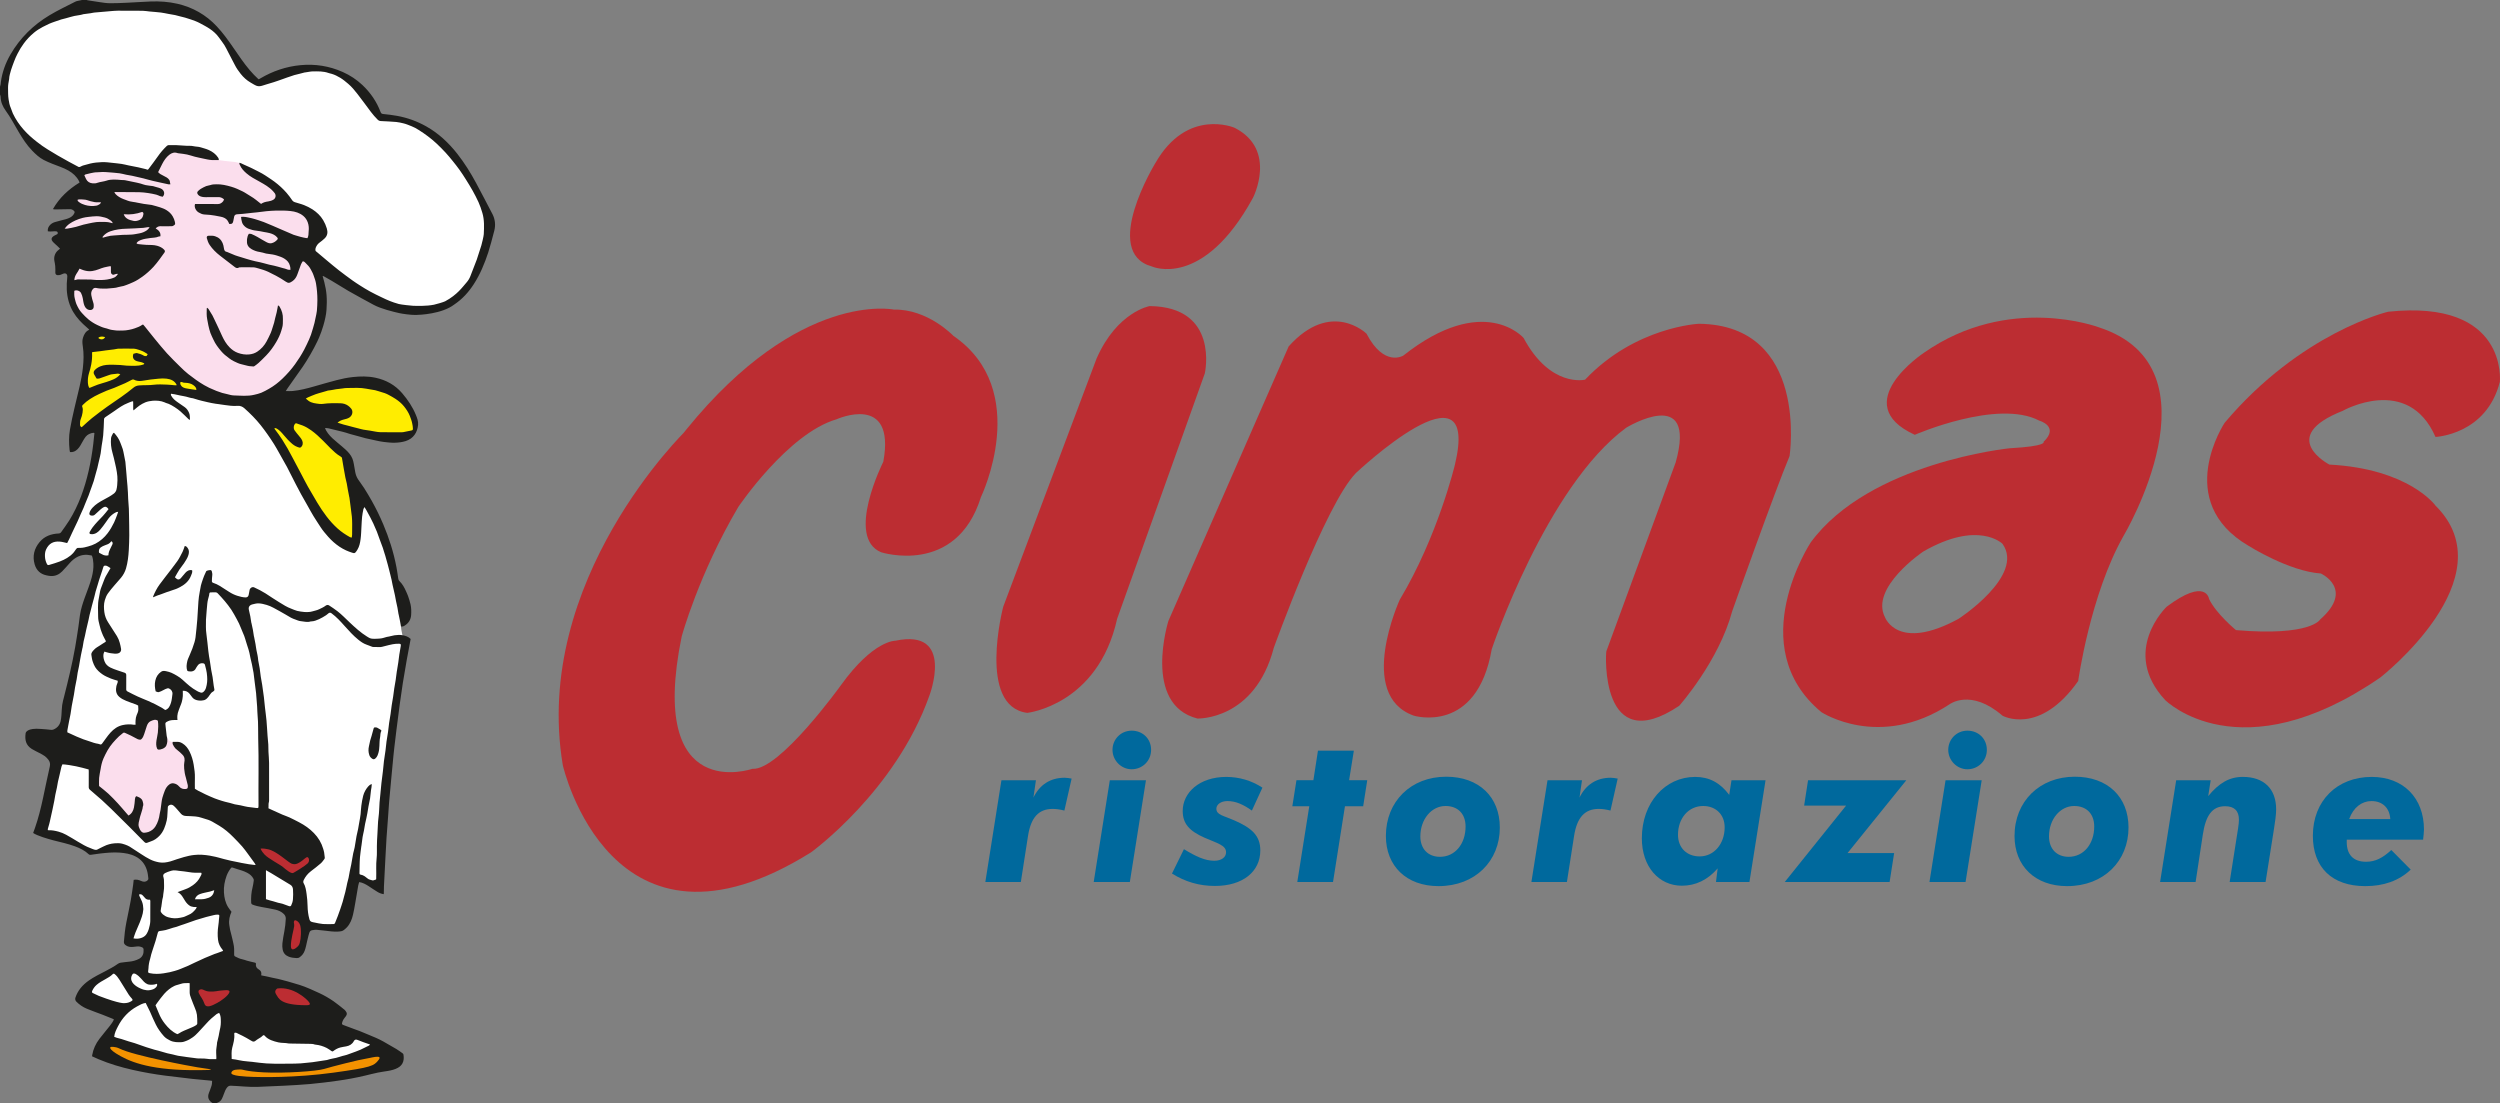 <?xml version="1.0" encoding="UTF-8"?><svg id="Livello_1" xmlns="http://www.w3.org/2000/svg" viewBox="0 0 3266.01 1441.32"><rect x="0" y="0" width="3266.01" height="1441.32" fill="#808080" stroke="none"/><path d="m110.17,228.98l-40.33-21.94-22.89-14.21-21.57-25.83-17.47-28.31v-38.27l7.08-25.44,28.31-37.16,53.97-28.98h59.94l84.06,3.54,40.7,26.32,48.44,67.24,6.64,3.1,41.59-14.82,35.39-4.65,37.38,9.07,25.88,25,17.25,28.53,12.83,3.98,26.99,2.21,43.8,27.21,37.38,54.64,19.24,39.82,6.64,23.23-19.47,49.33-11.28,24.77-22.34,15.48-28.98,12.61-45.57-1.55-51.54-24.55-52.39-37.39,8.37,32.75,1.62,30.75-3.1,21.71-22.01,46.95-25.11,28.33-13.55,16.49-8.18,14.38,2.17,22.56,32.06,59.01,33.02,53.28,20.22,28.55s16.5,13.36,17.38,13.35,12.2-1.15,12.29-2.24,1.42-65.02,1.42-65.02l-1.55-13.27,34.73,67.69,20.79,80.74,5.09,25.22s-1.91,10.5-1.73,15.09,3.06,16.76,4.16,19.86-6.41,41.59-6.41,41.59l-15.93,147.54-9.51,131.39-33.18-11.72-17.03,60.42-11.94,6.82-35.83-9.95-27.43-16.81-37.82-13.05,7.63-29.64-31.08-14.74h-20.9l-2.99,38.93,5.93,25.97,2.04,26.34,6.37,38.3,47.61,27.21h29.63l59.06,35.83,5.97,24.39,29.2,6.8,43.8,23.89-31.76-4.65-33.94,10.69-38.49,10.16h-66.36l-68.93-4.14-116.88-22.09-24.42-9.23,23.09-33.18-13.49-7.56-26.99-15.5-5.31-9.76,17.65-14.29,31.46-14.6,27.56-5.31,8.09-31.83-22.05,7.21-8.29-7.21,14.68-71.69s14.15,6,15.66,8.31c1.51,2.31,6.73-33.01,6.73-33.01l-38.39-21.47-44.59,5.02-53.63-25.59h-14.6l23.89-107.13,45.9-228.28,7.58-22.56-12.34-9.29h-11.94l-34.51,21.23-19.24-2.97,2.65-25.04,13.94-11.66,20.11-6.11,26.81-64.37,13.66-56.19v-17.43h-17.44l-14.52,14,20.17-110.93-1.88-17.86,13.66-11.82-11.78-9.24-25.89-38.1.33-36.6,1.33-33.71-7.95-10.3-5.72-6.86,25.84-19.39-9.2-11.8v-8.5l13.63-14.02,1.17-14.03Z" style="fill:#fff;"/><path d="m190.36,933.77h16.64s7.09,21.09,11.17,29.26c4.08,8.18,6.68,5.92,13.93,6.14s17.88,35.31,17.88,35.31l-3.47,33.97-10.4,4.16h-14.56l-6.93,11.09-6.24,29.12-12.48,11.79h-10.4l-63.79-70.72,6.93-33.28,16.64-27.04,17.33-11.09h13.17l14.56-18.72Z" style="fill:#fbdeed;"/><polygon points="121.26 437.35 116.17 457.22 105.54 519.62 95.37 559.37 96.76 575.55 118.02 557.52 181.81 511.76 204.46 508.53 238.66 510.84 277.95 520.55 242.82 492.81 181.81 433.65 161.93 439.66 128.65 431.34 121.26 437.35" style="fill:#ffed00;"/><polygon points="378.25 517.77 413.84 509.45 479.02 497.44 494.73 503.91 526.62 522.86 539.1 542.73 542.8 554.29 541.88 564.92 533.56 571.85 517.84 573.7 452.21 562.15 411.53 548.74 411.53 561.22 455.9 599.59 466.07 666.61 466.54 698.04 464.69 710.06 444.81 710.06 397.66 643.5 345.43 547.36 378.25 517.77" style="fill:#ffed00;"/><path d="m228.03,192.83s35.67,12.77,57.82,16.32,20.89-.21,42.32,10.22c21.43,10.43,38.99,34.47,38.99,34.47l17.56,16.64,24.5,18.03.46,25.42-2.77,15.72,7.86,32.82,5.08,57.32-20.8,49.46-36.05,40.68-35.13,10.63-39.29,1.39-26.35-7.86-14.33-21.26-31.89-20.34-28.2-36.05-20.34.92-28.66-2.77-30.04-16.64-18.03-33.74.92-30.51,20.34-30.97-33.28-23.11,26.81-23.11-13.87-16.18,12.48-11.09,5.55-2.77-4.62-22.65,57.78-5.08,38.83,7.4,16.64-29.58,9.71-3.7Z" style="fill:#fbdeed;"/><path d="m643.31,279.61c3.5,6.68,4.33,14.45,2.44,21.76-2.37,9.17-5.73,21.8-7.93,28.48-4.76,14.46-10.53,28.47-18.83,41.32-6.78,10.5-15.02,19.59-25.46,26.6-16.29,12.54-45.41,13.62-50.33,13.7-6.63.12-17.8-1.56-21.19-2.32-8.32-1.85-24.5-5.78-34.04-11.01-4.2-2.3-26.06-14.06-32.61-17.96-7.44-4.43-14.79-8.99-22.22-13.44-3.44-2.06-6.96-3.99-10.45-5.96-.25-.14-.6-.09-1.2-.16.78,2.84,1.55,5.48,2.22,8.15,1.41,5.58,2.46,11.22,2.92,16.98.52,6.4.31,12.8-.1,19.18-.21,3.34-.79,6.67-1.47,9.95-.74,3.53-1.65,7.04-2.65,10.51-1.28,4.4-3.73,11.46-5.59,15.64-.81,1.82-1.64,3.63-2.49,5.43-4.41,9.36-12.85,24.01-18.74,32.52-6.53,9.45-13.24,18.78-19.85,28.17-.8,1.14-1.51,2.34-2.39,3.71,3.23,0,6.1.24,8.93-.04,9.57-.96,18.86-3.31,28.08-5.98,9.74-2.82,19.49-5.6,29.29-8.19,6.95-1.84,14.03-3.27,21.18-4.05,9.89-1.08,19.83-1.25,29.63.85,13.86,2.96,25.71,9.44,35.01,20.33,7.32,8.57,13.56,17.81,17.84,28.27,1.7,4.15,3.29,8.4,2.87,13-.89,9.81-6.08,17.92-16.04,21.11-4.7,1.5-9.45,2.08-14.36,2.21-4.8.13-9.52-.42-14.25-.99-3.14-.38-6.25-.97-9.34-1.67-4.79-1.09-9.62-1.98-14.38-3.14-3.47-.85-6.88-1.91-10.32-2.85-3.21-.88-6.44-1.69-9.64-2.59-1.98-.56-3.92-1.27-5.89-1.87-1.52-.46-3.04-.88-4.58-1.26-3.54-.88-7.09-1.72-10.64-2.58-2.47-.6-4.93-1.29-7.42-1.81-1.45-.3-2.96-.34-4.69-.52.89,2.77,2.28,4.89,3.77,6.94,3.52,4.83,8.08,8.6,12.63,12.39,3.62,3.02,7.27,6.01,10.73,9.21,3.59,3.33,6.81,7.04,8.67,11.64.91,2.27,1.38,4.74,1.85,7.15.68,3.48,1.21,7,1.83,10.49.57,3.25,1.8,6.36,3.56,9.15,2.49,3.93,5.49,7.53,7.96,11.47,3.49,5.54,6.88,11.15,10.07,16.85,5.62,10.03,10.66,20.37,15.13,30.97,3.66,8.68,6.93,17.51,9.75,26.51,3.04,9.7,5.52,19.53,7.4,29.5.93,4.95,1.63,9.94,2.34,14.92.16,1.12.74,2.12,1.55,2.91,3.89,3.77,6.42,8.42,8.58,13.32.92,2.08,1.91,4.14,2.66,6.28,1.22,3.5,2.34,7.01,3.18,10.65,1.06,4.61,1.09,9.18.82,13.78-.35,5.83-3,10.59-7.98,13.73-1.42.89-3.05,2.12-5.31,1.34-.39-2.11-.77-4.37-1.21-6.61-.57-2.88-1.17-5.76-1.77-8.63-.06-.31-.21-.61-.26-.92-.45-2.74-.83-5.49-1.35-8.22-.54-2.8-1.24-5.57-1.81-8.37-.54-2.64-.95-5.31-1.5-7.95-.58-2.79-1.25-5.56-1.89-8.33-.39-1.7-.82-3.4-1.17-5.11-.47-2.24-.84-4.5-1.33-6.74-.49-2.25-1.07-4.48-1.62-6.72-.57-2.29-1.14-4.58-1.73-6.87-.53-2.08-1.06-4.16-1.62-6.23-.57-2.12-1.18-4.24-1.77-6.35-.49-1.76-.95-3.52-1.48-5.27-.6-2.02-1.27-4.01-1.9-6.02-.42-1.36-.76-2.75-1.25-4.09-1.37-3.76-2.8-7.5-4.18-11.26-1.22-3.32-2.3-6.7-3.62-9.98-1.46-3.64-3.05-7.23-4.69-10.79-1.24-2.69-2.59-5.33-3.97-7.96-1.63-3.12-3.33-6.2-5.03-9.28-.7-1.27-1.48-2.49-2.48-4.16-.63,1.17-1.31,1.97-1.49,2.87-.67,3.27-1.33,6.55-1.68,9.86-.43,3.96-.53,7.96-.78,11.94-.37,5.82-.41,11.68-1.21,17.44-.64,4.66-1.57,9.38-4.11,13.53-.82,1.34-1.67,2.71-2.76,3.8-1.16,1.15-2.72.65-4.06.18-2.74-.96-5.52-1.86-8.13-3.1-2.88-1.36-5.72-2.9-8.37-4.68-5.56-3.73-10.56-8.18-14.99-13.2-3.53-4-7-8.05-9.89-12.56-3.06-4.77-6.25-9.47-9.2-14.31-2.68-4.4-5.12-8.96-7.66-13.45-2.85-5.04-5.76-10.05-8.55-15.12-2.37-4.31-4.64-8.68-6.9-13.04-2.06-3.97-4.06-7.97-6.09-11.96-1.77-3.48-3.44-7.01-5.31-10.43-3.45-6.3-7-12.55-10.54-18.81-2.12-3.75-4.19-7.55-6.49-11.2-2.77-4.41-5.67-8.73-8.67-12.99-2.83-4.02-5.76-7.97-8.82-11.82-6.42-8.06-13.68-15.31-21.38-22.16-2.36-2.1-5.49-3.34-8.65-3.06-2.96.26-5.99.19-8.96-.09-4.68-.45-9.33-1.21-13.99-1.84-.24-.03-.47-.1-.71-.14-1.73-.24-3.46-.45-5.18-.68-2.85-.38-7.45-1.34-10.25-1.99-2.77-.65-5.54-1.29-8.3-1.96-1.38-.34-2.75-.7-4.11-1.1-2.04-.59-4.07-1.23-6.1-1.84-.3-.09-.61-.22-.92-.25-3.02-.29-5.84-1.35-8.75-2.09-2.45-.62-4.96-.94-7.44-1.45-2.56-.52-5.1-1.15-7.66-1.66-1.54-.31-3.1-.48-4.66-.71-.47,1.18-.16,1.82.29,2.66,2.06,3.83,5.32,6.39,8.8,8.77,2.93,2.01,5.87,4.03,8.78,6.08,2.72,1.91,4.41,4.54,5.72,7.59,1.23,2.86.92,5.71,1.12,9.03-.82-.36-1.36-.45-1.69-.76-3.61-3.46-7.07-7.08-10.84-10.36-3.8-3.31-10.68-7.89-15.34-9.81-.74-.3-1.49-.56-2.28-.75-1.05-.25-2.04-.8-3.05-1.23-4.93-2.11-10.08-2.37-15.23-2.1-2.81.15-7.27,1.04-9.87,2.12-2.65,1.1-5.22,2.51-7.59,4.15-2.36,1.64-4.5,3.6-6.73,5.42-.3.24-.57.51-1.12.99-.19-.75-.4-1.23-.41-1.7-.03-2.64,0-5.28-.02-7.92,0-.77-.09-1.55-.15-2.4-2.66.39-4.78,1.56-7.03,2.44-6.22,2.42-11.54,6.21-16.89,10.04-4.06,2.9-8.32,5.53-12.41,8.39-.9.63-1.59,1.47-1.64,2.92-.22,6.94-.51,13.89-1.08,20.81-.37,4.43-1.27,8.82-1.94,13.22-.01.08-.03.16-.04.24-.42,3.3-.75,6.62-1.3,9.91-.47,2.82-1.2,5.59-1.83,8.38-.38,1.69-.81,3.38-1.2,5.07-.44,1.93-.82,3.88-1.31,5.8-.63,2.44-1.36,4.86-2.05,7.3-.36,1.29-.71,2.59-1.07,3.89-.52,1.91-.95,3.85-1.56,5.73-.87,2.69-1.87,5.34-2.82,8-.45,1.25-.94,2.49-1.37,3.75-1.65,4.84-3.36,9.64-5.49,14.3-1.37,3-2.4,6.16-3.7,9.2-1.25,2.95-2.66,5.82-3.96,8.75-1.27,2.85-2.42,5.76-3.74,8.59-2.38,5.12-4.86,10.19-7.28,15.3-1.3,2.76-2.52,5.56-3.83,8.32-.84,1.75-1.78,3.45-2.56,4.95-3.44-.7-6.64-1.72-9.9-1.93-8.13-.53-13.82,2.36-17.55,10.13-1.47,3.05-1.72,6.42-1.53,9.81.18,3.12.98,6.05,2.32,8.87.85,1.8,1.48,2.2,3.29,1.64,4.66-1.44,9.38-2.73,13.91-4.5,6.52-2.54,12.65-5.87,17.47-11.14,1.3-1.42,2.3-3.12,3.45-4.69.75-1.03,1.48-2,3.02-1.86,1.11.1,2.24-.04,3.36-.07,3.28-.09,6.41-.96,9.54-1.83,3.34-.93,6.59-2.04,9.66-3.68,6.28-3.36,11.5-7.91,15.82-13.58,3.35-4.4,6.06-9.17,8.46-14.11,1.5-3.1,2.61-6.39,3.86-9.6.48-1.22.86-2.48,1.48-4.27-1.28.22-2.07.19-2.7.49-3.92,1.89-7.21,4.62-9.83,8.06-2.46,3.23-4.54,6.75-7.08,9.91-2.58,3.22-4.85,6.72-8.57,8.97-2.39,1.45-4.75,2.03-7.43,1.74-1.75-.19-2.45-1.28-1.61-2.81,1.13-2.06,2.34-4.11,3.75-5.99,4.04-5.37,8.81-10.08,13.45-14.92,2.69-2.81,4.99-6.01,7.43-8.99-2.16-2.89-3.9-3.73-6.09-2.65-1.58.79-3.02,1.91-4.37,3.07-2.54,2.19-4.99,4.48-7.42,6.78-1.44,1.36-3.13,1.49-4.91,1.17-1.81-.32-2.63-1.51-2.19-3.29.67-2.73,2.25-4.95,4.12-7,4.06-4.43,9.06-7.43,14.32-10.26,4.65-2.5,9.4-4.94,13.62-8.2,1.25-.96,2.7-3.03,3.12-4.54,1.15-4.2,1.27-8.49,1.44-12.75.14-3.48-.28-7.01-.78-10.47-.54-3.77-1.39-7.5-2.24-11.22-1.09-4.79-2.16-9.59-3.52-14.3-1.78-6.2-2.43-12.46-1.86-18.87.21-2.36,1.56-4.25,2.52-6.29.2-.42.87-.61,1.35-.93,3.67,4.02,6.67,8.28,8.43,13.34.93,2.68,2.13,5.27,2.97,7.97.7,2.26,1.08,4.63,1.56,6.96.63,3.08,1.22,6.18,1.82,9.27.05.25.09.51.11.77.47,5.25.92,10.5,1.39,15.74.47,5.23.76,10.5,1.34,15.7.63,5.58.56,11.15.9,16.71.25,4.22.65,8.43.89,12.66.15,2.63.15,5.28.19,7.92.14,8.96.38,17.91.36,26.87-.01,6.4-.3,12.79-.63,19.18-.22,4.13-.59,8.27-1.17,12.37-.57,3.96-1.35,7.92-2.47,11.76-1.31,4.48-3.56,8.64-6.54,12.23-2.73,3.3-5.68,6.43-8.44,9.71-2.97,3.53-6.07,7-8.69,10.79-1.85,2.67-3.12,5.74-4.05,8.97-1.47,5.14-1.26,10.37-.59,15.45.61,4.62,2.27,9.16,4.86,13.19,3.88,6.04,7.84,12.04,11.61,18.15,1.65,2.68,2.84,5.62,3.65,8.67.73,2.73,1.42,5.47,1.79,8.25.28,2.11-.88,4.3-2.82,5.16-3.54,1.57-7.02.59-10.63.23-2.63-.26-7.46-1.85-8.34-2.12-1.63,2.76-1.59,5.75-1.05,8.76.25,1.39.74,2.74,1.23,4.07,1.36,3.73,4.18,6.23,7.55,7.97,2.84,1.47,5.94,2.47,8.96,3.55,3.25,1.17,6.56,2.18,9.83,3.29,1.21.41,2,1.56,1.99,2.84-.04,4.16-.01,8.32-.01,12.49,0,2.08.08,4.17-.03,6.24-.07,1.42.64,2.31,1.71,2.86,4.39,2.26,8.77,4.55,13.26,6.6,4.54,2.08,9.22,3.86,13.8,5.83,6.16,2.66,12.14,5.68,17.97,8.98,1.49.85,2.86,1.92,4.24,2.85,4.56-1.55,6.13-5.29,7.45-9.38,1.18-3.68,1.39-7.5,1.94-11.26.48-3.26-1.34-6.1-4.29-7.45-.67-.31-1.61-.48-2.27-.25-1.82.63-3.69,1.3-5.31,2.32-1.88,1.2-3.94,1.88-5.97,2.63-.68.25-1.64-.18-2.45-.39-.53-.13-1.02-.42-1.63-.68-1.02-4.56-1.51-9.09-.46-13.88,1.09-5.02,3.5-8.8,7.65-11.71,2.26-1.58,4.57-1.07,6.86-.59,2.23.46,4.48,1.09,6.57,1.99,2.49,1.07,4.85,2.46,7.21,3.81,2.67,1.53,5.17,3.32,7.43,5.4,6.8,6.23,11.55,10.58,18.69,14.5,1.41.78,2.48,1.44,4.96,2.15,1.21.42,2.62-.13,3.53-.92,1.7-1.48,2.73-3.28,3.37-5.44,1.45-4.87,1.9-9.64,1.46-14.72-.14-1.59-.13-5.42-2.82-15.08-.32-1.29-1.26-2.03-2.77-2.17-3.3-.33-5.66.94-7.32,3.74-.6,1.02-1.39,1.95-1.88,3.02-1.81,4.01-6.16,4.49-9.75,3.71-.59-.13-1-.41-1.2-.47-1.83-4.26-1.08-8.5-.2-12.61.54-2.57,1.87-4.98,2.87-7.45,1.24-3.03,2.59-6.02,3.75-9.08,1.03-2.72,1.96-5.49,2.78-8.29.6-2.06,1.09-4.17,1.37-6.29.53-3.94,2.06-19.65,2.32-23.55.25-3.75,1.07-18.71,1.46-23.41.35-4.23.84-8.33,1.7-12.56.77-3.81.92-5.56,1.56-8.39.28-1.24.65-2.45,1.05-3.66.98-2.98,1.97-5.97,3.14-8.88.82-2.04,1.71-4.06,2.72-6,.5-.96,4.38-1.61,5.26-1.59,1.1.04,1.87.74,2.08,1.66.41,1.76.87,3.49.56,5.41-.4,2.43-.34,4.93-.47,7.4-.06,1.22.59,1.87,1.71,2.26,3.04,1.06,6,2.29,8.72,4.05,3.99,2.59,8.03,5.11,12.03,7.7,3.42,2.22,7.1,4.01,10.99,5.2,3.5,1.07,6.99,2.02,10.67,2.07,2.11.03,3.53-1.22,3.92-3.32.41-2.19.81-4.39,1.27-6.57.54-2.57,3.51-4.28,5.86-3.24,5.15,2.28,10.11,4.95,14.91,7.9,3.24,1.99,6.33,4.2,9.54,6.25,5.3,3.38,10.58,6.79,16.03,9.92,2.51,1.45,5.14,2.7,7.86,3.71,2.63.98,5.19,2.26,7.89,2.95,3.06.78,6.26,1.1,9.41,1.45,1.74.19,3.52.04,5.28.03,3.3-.01,6.32-1.27,9.47-1.99,3.2-.73,5.95-2.37,8.84-3.71,1.54-.71,2.96-1.72,4.36-2.7,1.47-1.03,3.02-1.11,4.42-.19,3.65,2.4,7.32,4.8,10.77,7.47,5.76,4.47,10.8,9.75,16.09,14.74,7.04,6.64,14.18,13.2,22.46,18.33,1.71,1.06,3.51,2.25,5.42,2.67,2.3.5,4.77.29,7.16.31,1.19,0,2.39-.19,3.59-.23,3.29-.11,6.38-1.14,9.49-2.07.23-.07.46-.14.69-.17,3.31-.4,6.47-1.58,9.72-2.07,3.52-.53,7.28-.72,10.74-.04,3.6.71,7.36,1.78,10.35,4.87-.59,3.18-1.2,6.55-1.83,9.91-1.07,5.73-2.22,11.46-3.22,17.2-1.78,10.16-3.56,20.32-5.17,30.5-1.46,9.24-2.77,18.5-4.02,27.77-1.53,11.33-2.95,22.67-4.38,34.02-.95,7.54-1.84,15.08-2.73,22.63-.41,3.49-.79,6.99-1.13,10.49-.98,10.11-1.93,20.23-2.88,30.34-.94,10.11-1.93,20.23-2.78,30.35-.62,7.33-1.02,14.68-1.55,22.02-.59,8.06-1.28,16.11-1.8,24.17-.57,8.94-1.01,17.89-1.48,26.84-.65,12.22-1.28,24.45-1.89,36.67-.13,2.72-.11,5.44-.16,8.16-.02.7-.08,1.4-.13,2.32-2.95-.47-5.59-1.4-7.95-2.84-4.02-2.44-7.9-5.11-11.85-7.68-3.69-2.4-7.51-4.51-12.24-5.31-.46,1.62-1.05,3.18-1.34,4.8-1.33,7.55-2.53,15.13-3.85,22.68-.9,5.11-1.75,10.24-2.95,15.28-1.41,5.95-3.6,11.62-7.82,16.24-1.18,1.29-2.56,2.4-3.91,3.53-2.23,1.87-5,1.98-7.71,2.15-5.79.38-11.49-.49-17.21-1.18-3.65-.44-7.31-.79-10.97-1.16-.55-.06-1.12-.04-1.68.01-7.11.62-7.05,1.36-8.72,7.13-1.39,4.82-2.22,9.8-3.45,14.67-.94,3.71-1.93,7.46-4.4,10.52-1.04,1.29-2.32,2.41-3.63,3.44-1.14.89-2.51,1.29-4.04,1.22-3.53-.17-7.01-.52-10.34-1.82-4.36-1.69-7.09-4.69-7.98-9.37-.51-2.7-.65-5.37-.35-8.11.57-5.25,1.51-10.42,2.52-15.6,1.07-5.45,1.63-10.99,1.89-16.55.1-2.26-.83-4.46-2.44-6.05-3.19-3.13-7.13-4.9-11.38-5.85-5.92-1.33-11.92-2.29-17.89-3.41-4.07-.76-8.11-1.61-11.97-3.21-.87-.36-1.46-1.24-1.51-2.18-.35-6.91.08-13.72,1.86-20.45.73-2.77,1.03-5.65,1.48-8.49.13-.82.05-1.7-.32-2.44-1.83-3.68-4.77-6.08-8.24-7.93-4.69-2.5-9.82-3.78-14.84-5.38-1.37-.44-2.75-.86-4.09-1.36-.95-.36-1.66-.2-2.3.61-2.44,3.09-4.38,6.5-5.71,10.18-2.52,6.96-3.86,14.16-3.43,21.6.39,6.82,1.85,13.37,5.46,19.27,1.27,2.08,2.87,3.95,4.41,6.04-2.33,5.28-3.78,10.98-2.93,16.99.62,4.41,1.42,8.78,2.75,13.07,1.13,3.63,1.64,7.44,2.6,11.12,1.27,4.88,1.17,9.82,1.05,14.78-.03,1.31.52,2.06,1.63,2.6,2.89,1.43,5.74,2.87,8.98,3.48,2.09.39,4.08,1.26,6.14,1.85,1.59.46,3.21.84,4.82,1.24,1.77.43,3.53.89,5.31,1.24,1.15.22,1.75.76,1.57,1.95-.45,2.94.83,5.26,3.2,6.62,3.2,1.84,4.46,4.32,3.72,8.12,2.36.46,4.62.86,6.86,1.34,2.62.56,5.22,1.22,7.83,1.79,2.48.54,4.99.97,7.47,1.53,2.22.51,4.42,1.14,6.62,1.71,2,.52,4,1.03,5.99,1.58,2.12.59,4.22,1.24,6.33,1.87,3.02.89,6.06,1.74,9.07,2.69,2.26.71,4.5,1.5,6.71,2.35,2.42.93,4.81,1.93,7.18,2.97,3.88,1.71,7.74,3.45,11.59,5.22,6.58,3.03,12.86,6.65,18.8,10.75,5,3.44,9.64,7.4,14.4,11.17.61.48,1.05,1.2,1.54,1.82,1.84,2.33,1.93,4.13.24,6.52-1.06,1.5-2.35,2.85-3.28,4.43-.79,1.35-1.37,2.88-1.74,4.41-.37,1.53.22,2.17,1.64,2.69,4.86,1.79,9.71,3.63,14.57,5.44,2.22.82,4.47,1.55,6.67,2.42,3.44,1.36,6.84,2.81,10.25,4.23,3.84,1.6,7.7,3.12,11.49,4.83,3.16,1.43,6.28,2.96,9.3,4.65,5.71,3.18,11.38,6.42,16.98,9.78,2.89,1.74,5.61,3.78,8.36,5.76.46.33.88,1,.96,1.56.44,3.03.57,6.07-.33,9.04-1.13,3.72-3.6,6.35-6.95,8.22-4.05,2.25-8.48,3.28-12.98,4.07-4.41.78-8.87,1.29-13.25,2.2-5.79,1.21-11.51,2.7-17.27,4.06-11.53,2.71-23.16,4.9-34.88,6.51-12.04,1.66-24.1,3.28-36.21,4.33-22.64,1.95-45.4,2.73-68.06,3.71-11.93.52-23.78-1.1-35.71-1.5-2-.07-3.37.7-4.61,2.13-2.14,2.47-3.18,5.48-4.29,8.47-.8,2.16-1.56,4.36-2.61,6.41-1.23,2.4-3.1,4.24-5.77,5.12-.59.19-1.12.55-1.67.83h-4.32c-5.79-3.41-7.64-7.9-5.02-14.11,1.18-2.78,2.1-5.67,3.09-8.53.74-2.13.75-4.34.86-6.68-1.18-.15-2.12-.29-3.07-.38-7.49-.71-14.98-1.3-22.46-2.14-11.68-1.31-23.36-2.69-35.02-4.19-14.6-1.88-29.09-4.39-43.45-7.66-15.22-3.47-30.16-7.84-44.55-13.95-2.78-1.18-5.52-2.47-8.29-3.72.07-.68.09-1.16.17-1.62,1.37-7.88,4.66-14.94,9.49-21.25,4.32-5.64,8.94-11.04,13.34-16.62,2.11-2.67,4.12-5.43,5.58-8.66-.69-.38-1.21-.74-1.79-.97-4.37-1.77-8.73-3.55-13.13-5.24-6.79-2.6-13.67-4.98-20.38-7.75-5.22-2.16-9.84-5.32-13.85-9.37-1.3-1.31-1.78-3.35-1.2-5.1,3.17-9.58,9.42-16.71,17.52-22.42,6.83-4.81,14.35-8.43,21.72-12.28,5.56-2.9,11.08-5.87,16.22-9.5,1.06-.75,2.25-1.3,3.52-1.51,3.83-.64,7.72-.9,11.58-1.4,2.05-.26,4.12-.52,6.09-1.1,2.34-.7,4.73-1.49,6.83-2.71,4.6-2.67,5.95-7.01,5.6-12.11-.1-1.41-.72-2.19-1.88-2.76-2.15-1.06-4.42-1.35-6.77-1.14-1.67.15-3.34.4-5.01.57-3.61.36-7.02-.06-9.99-2.41-1.46-1.16-2.19-2.47-2.05-4.5.63-8.46,1.61-16.88,3.23-25.21,1.83-9.41,3.93-18.78,5.65-28.21,1.31-7.15,2.24-14.37,3.3-21.56.28-1.88.41-3.78.61-5.71,3.46-.73,6.56,0,9.56,1.38,2.85,1.31,5.62,1.73,8.28-.49.93-.77,1.43-1.59,1.3-2.87-.37-3.67-.84-7.3-1.95-10.84-2.53-8.04-7.46-14.02-15-17.84-6.49-3.29-13.51-4.41-20.62-4.93-8.49-.62-16.94.24-25.38,1.18-3.97.44-7.92,1.11-11.88,1.65-1.1.15-2.13.22-3.11-.71-5.21-4.94-11.53-7.97-18.19-10.41-9.03-3.31-18.42-5.3-27.7-7.68-7.12-1.83-21.48-6-26.67-9.69.84-2.31,1.61-4.32,2.32-6.36,4.5-12.85,7.75-26.05,10.61-39.34,2.94-13.68,5.7-27.39,8.81-41.03.75-3.3.26-6.05-1.59-8.58-1.35-1.84-2.96-3.61-4.78-4.97-2.23-1.65-4.78-2.88-7.24-4.21-3.3-1.79-6.77-3.29-9.94-5.29-7.83-4.93-9.23-12.02-8.01-20.48.12-.81,1.6-7.27,20.15-5.62,4.23.27,8.44.62,12.65,1.13,1.08.13,2.31.13,3.28-.27,4.98-2.01,8.36-5.59,9.61-10.87.6-2.55.86-5.2,1.08-7.82.38-4.46.37-8.97.98-13.39.54-3.86,1.64-7.65,2.6-11.45,5.37-21.24,10.58-42.52,14.36-64.11,1.54-8.82,2.88-17.68,4.22-26.53.78-5.14,1.32-10.31,2.06-15.46,1.15-7.96,3.67-15.54,6.38-23.07,3.14-8.72,6.7-17.3,9.03-26.3,1.53-5.92,2.47-11.91,2.11-18.04-.2-3.5-.64-6.98-1.93-10.26-.65-.16-1.19-.3-1.73-.42-6.14-1.35-11.99-.64-17.59,2.3-3.66,1.93-6.71,4.58-9.45,7.62-3.34,3.71-6.58,7.53-10.08,11.09-3.99,4.05-8.88,6.33-14.68,6.09-1.97-.08-3.95-.51-5.89-.91-7.98-1.65-13.09-6.64-15.32-14.25-3.16-10.78-.72-20.62,6.39-29.2,6.45-7.78,15.25-10.79,25.07-11.25,1.25-.06,2.4-.67,3.11-1.7,3.49-5.07,7.27-9.96,10.51-15.19,12.46-20.06,20.15-42.03,25.42-64.92,2.68-11.62,4.62-23.37,6.05-35.21.57-4.67.99-9.36,1.48-14.09-.54-.19-.92-.46-1.27-.42-4.06.5-7.66,2.06-10.25,5.28-1.47,1.82-2.59,3.94-3.78,5.97-2.05,3.5-3.73,7.24-6.69,10.14-2.76,2.71-5.93,4.29-9.94,3.79-.16-.69-.5-2.58-.54-2.99-.87-8.72-1.03-17.52.48-26.15,3.31-18.91,8.2-37.54,12.57-56.19,1.9-8.12,3.45-16.33,4.36-24.63,1.04-9.45,1.34-18.89-.11-28.32-.59-3.82-.94-7.55.32-11.34,1.41-4.25,3.39-7.94,7.66-9.93.13-.06.2-.24.35-.45-.38-.37-.75-.76-1.16-1.12-2.25-2.03-4.55-4.01-6.75-6.09-6.74-6.38-12.43-13.54-16.17-22.11-4.28-9.81-5.65-20.11-5.19-30.71.13-3.03.5-6.06.69-9.09.23-3.56-2.33-5.27-5.61-3.78-2.24,1.01-4.46,2.05-7.03,1.81-2.07-.19-3.05-1.5-2.99-3.49.09-2.86.08-5.74-.16-8.59-.19-2.27-.71-4.52-1.11-6.77-.84-4.72.65-9.69,4.13-13,.97-.92,2.03-1.72,3.29-2.78-1.24-1.23-2.38-2.41-3.58-3.54-1.75-1.64-3.64-3.15-5.28-4.89-3.27-3.47-2.88-5.98,1.22-8.49,1.09-.67,2.24-1.25,3.42-1.72,1-.4,1.32-1.06,1.23-2.04-.08-1-.65-1.64-1.59-1.86-.69-.16-1.43-.23-2.14-.2-2.08.08-4.15.28-6.23.33-.99.03-1.98-.17-3.02-.27-.42-3.62.93-6.23,3.15-8.47,1.72-1.74,3.86-2.88,6.17-3.59,2.9-.89,5.84-1.66,8.79-2.38,3.81-.93,7.65-1.73,11.13-3.63,2.46-1.34,4.35-3.2,5.5-5.81.5-1.14.32-2-.53-2.8-1.43-1.36-3.07-2.27-5.11-2.24-5.76.1-11.52.22-17.28.29-1.62.02-3.28.19-5.13-.38,8.48-14.9,20.47-25.93,34.84-34.72-.34-.81-.57-1.49-.9-2.11-3.12-5.9-7.85-10.16-13.57-13.45-6.64-3.82-13.96-6.01-21-8.86-3.89-1.57-7.79-3.18-11.49-5.13-5.77-3.03-10.49-7.46-14.99-12.1-7.07-7.28-12.5-15.75-17.65-24.42-5.55-9.34-10.52-19.04-16.96-27.84-4.01-5.48-6.56-11.5-6.68-18.42-.02-.9-.5-1.79-.77-2.68,0-3.36,0-6.72,0-10.09.28-1.05.63-2.09.83-3.16.18-.94.17-1.91.29-2.86,1.74-12.93,6.09-24.98,12.61-36.23,12.47-21.52,29.72-38.44,50.93-51.16,10.88-6.52,22.41-11.98,33.72-17.76,1.93-.99,4.28-1.17,6.44-1.71C105.59.29,106.36.16,107.12,0c2.08,0,4.16,0,6.24,0,.36.13.71.33,1.09.39,4.95.76,9.91,1.45,14.86,2.27s9.9,1.54,14.91,1.56c7.08.03,14.17-.32,21.25-.63,10.47-.45,20.93-1.28,31.4-1.66,11.7-.42,23.34.34,34.81,2.97,20.23,4.63,37.43,14.48,51.61,29.62,8.06,8.6,14.89,18.14,21.55,27.82,6.84,9.94,13.53,19.98,21.35,29.21,3.62,4.27,7.47,8.3,11.56,12,.3-.06.47-.06.6-.13.56-.31,1.11-.63,1.66-.95,16.28-9.61,33.77-15.59,52.62-17.36,18.93-1.78,37.41,1.03,55.2,8.96,9.36,4.17,18.06,9.87,25.52,16.9,10.72,10.11,18.75,21.87,23.81,35.35.64,1.71,1.5,2.41,3.42,2.61,6.12.63,12.24,1.33,18.29,2.44,13.39,2.45,26.05,7.03,37.93,13.71,16.09,9.05,29.25,21.39,40.59,35.81,9.38,11.92,17.36,24.76,24.55,38.08,7.25,13.44,14.21,27.04,21.32,40.56.02.03.03.07.05.1Zm-330.36-67c.69.24,1.36.42,1.98.7,1.22.55,2.39,1.18,3.61,1.73,3.21,1.46,6.43,2.86,9.63,4.34,1.64.76,3.24,1.62,4.85,2.44,3.13,1.6,6.32,3.11,9.38,4.84,2.72,1.54,5.32,3.3,7.93,5.03,2.79,1.85,5.61,3.69,8.29,5.7,5.75,4.31,11.03,9.13,15.76,14.55,2.77,3.17,5.24,6.56,7.61,10.05.64.95,1.88,1.71,3.01,2.09,4.02,1.36,8.22,2.26,12.15,3.83,3.85,1.54,7.65,3.39,11.12,5.65,5.58,3.64,10.42,8.17,13.9,13.99,2.07,3.47,3.66,7.11,4.82,10.99,1.46,4.89.92,9.26-2.83,12.87-2.08,2-4.36,3.82-6.7,5.51-2.47,1.79-4.03,4.2-5.08,6.93-.41,1.07-.44,2.41-.21,3.54.14.69,1.07,1.25,1.71,1.79,4.36,3.69,8.71,7.39,13.1,11.04,5.26,4.37,10.47,8.81,15.86,13.01,5.84,4.55,11.82,8.92,17.81,13.26,3.03,2.2,6.2,4.19,9.34,6.23,4.4,2.84,8.86,5.55,13.45,8.08,4.9,2.71,9.94,5.09,14.98,7.53,8.13,3.94,13.45,6.25,22.46,8.79,3.05.86,16.68,2.29,18.66,2.35,4.64.14,17.39.65,27.45-1.41,2.44-.5,12.38-3.29,14.6-4.48,15.79-8.48,22.69-18.67,27.8-24.46,2.17-2.46,3.87-5.15,5.13-8.38,1.58-4.06,7.33-18.8,8.32-21.53.59-1.63,5.43-16.53,6.01-18.65.54-1.98,3.04-11.74,3.17-14.64.43-9.31.88-18.6-1.86-27.78-1.43-4.78-2.98-9.49-5.03-14-2.33-5.14-4.95-10.16-7.7-15.1-2.77-4.97-5.78-9.8-8.81-14.62-2.62-4.18-5.29-8.33-8.16-12.34-2.87-4.01-5.93-7.89-9.03-11.72-3.05-3.77-6.12-7.52-9.41-11.07-3.84-4.14-7.81-8.16-11.94-12.01-3.48-3.24-7.17-6.29-10.97-9.17-3.91-2.96-7.98-5.73-12.13-8.34-2.9-1.83-5.93-3.61-9.13-4.79-3.59-1.33-7.05-3.02-10.87-3.86-3.08-.68-6.15-1.51-9.28-1.77-6.68-.56-13.39-.89-20.09-1.19-1.78-.08-3.04-.65-4.3-1.92-3.13-3.14-6.05-6.45-8.71-9.99-5.91-7.87-11.67-15.86-17.72-23.62-3.65-4.69-7.44-9.29-12.04-13.18-3.28-2.77-6.53-5.5-10.22-7.75-3.58-2.18-7.26-4.01-11.26-5.22-1.43-.43-2.93-.64-4.32-1.16-3.25-1.19-6.65-1.68-10.03-1.94-3.98-.3-8-.08-12-.04-.79,0-1.58.2-2.36.32-1.73.27-3.47.56-5.2.83-.55.09-1.12.08-1.66.22-2.28.57-4.55,1.2-6.83,1.78-2.15.54-4.34.95-6.45,1.6-3.23.99-6.41,2.13-9.6,3.22-1.48.51-2.94,1.07-4.42,1.59-2.53.9-5.06,1.8-7.59,2.68-1.85.64-3.7,1.28-5.56,1.86-2.92.91-5.85,1.76-8.78,2.65-1.9.58-3.79,1.16-5.68,1.77-2.57.83-5.29,1.16-7.75.21-2.67-1.03-5.09-2.71-7.61-4.13-5.15-2.92-9.42-6.87-13.09-11.47-2.94-3.69-5.63-7.55-7.75-11.81-2.81-5.62-5.79-11.16-8.71-16.73-1.61-3.06-3.06-6.21-4.91-9.12-2.14-3.35-4.66-6.46-6.96-9.71-3.28-4.65-7.5-8.38-12.14-11.51-4.26-2.87-8.91-5.18-13.44-7.65-1.79-.97-3.69-1.74-5.58-2.5-1.81-.73-3.67-1.37-5.53-1.99-2.53-.84-5.06-1.68-7.62-2.42-2.2-.64-4.45-1.12-6.67-1.69-2.14-.55-4.25-1.21-6.4-1.65-2.87-.59-5.78-1.01-8.67-1.53-3.27-.59-6.52-1.38-9.82-1.78-4.91-.6-9.85-.91-14.78-1.38-3.09-.29-6.18-.89-9.27-.93-10.72-.14-21.45-.15-32.18-.11-3.03.01-6.05.34-9.08.55-1.59.11-3.18.29-4.78.43-5.65.48-11.3.92-16.95,1.46-1.57.15-3.11.62-4.68.85-3.3.47-6.62.87-9.92,1.32-.39.05-.74.29-1.13.39-.84.21-1.69.42-2.55.57-2.57.44-5.17.8-7.73,1.3-1.78.35-3.53.88-5.29,1.36-2.05.56-4.08,1.18-6.13,1.73-1.9.51-3.85.88-5.72,1.47-3.05.96-6.08,2.03-9.1,3.1-2.29.82-4.59,1.61-6.81,2.61-2.85,1.28-5.64,2.68-8.4,4.14-4.08,2.16-7.97,4.63-11.53,7.6-4.95,4.13-9.37,8.77-13.15,13.98-3.02,4.15-5.75,8.5-8.04,13.12-1.66,3.36-3.37,6.68-4.57,10.26-1.24,3.73-2.94,7.32-3.98,11.1-1.09,3.96-2.43,7.9-2.54,12.07,0,.31-.11.63-.16.94-.3,1.72-.68,3.43-.89,5.16-.21,1.74-.4,3.51-.36,5.26.12,5.03-.08,10.13.71,15.07.6,3.76,1.22,7.63,2.88,11.21,1.05,2.27,1.58,4.79,2.64,7.05,3.69,7.85,8.52,14.97,14.28,21.46,5.2,5.87,11.03,11.02,17.22,15.81,4.55,3.52,9.16,6.94,14.1,9.9,4.28,2.56,8.5,5.22,12.82,7.73,4.73,2.75,9.51,5.41,14.3,8.06,4.39,2.42,8.81,4.79,13.26,7.09.5.26,1.36.06,1.95-.17,1.24-.48,2.36-1.29,3.62-1.67,3.16-.95,6.34-1.83,9.55-2.59,4.97-1.18,10.03-1.66,15.12-1.86,4.72-.19,9.38.41,14.05.94,3.96.45,7.94.79,11.88,1.39,2.96.45,5.87,1.28,8.81,1.88,4.35.89,8.72,1.67,13.06,2.59,3.17.67,6.3,1.49,9.45,2.26.39.09.77.22,1.14.36,1.78.69,1.83.73,2.94-.75,4.03-5.4,8.16-10.74,11.99-16.28,3.38-4.9,7.24-9.34,11.52-13.44.64-.61,1.61-1.17,2.45-1.2,3.36-.11,6.72-.1,10.08.04,4.46.19,8.92.57,13.38.83,2.95.17,6.01-.17,8.84.49,3.26.76,6.61.53,9.86,1.58,3.43,1.11,6.94,1.92,10.26,3.41,4.99,2.24,9.22,5.3,12.29,9.94.72,1.09,1.02,2.04.95,3.25-3.15,0-6.17.09-9.19-.03-1.81-.07-3.62-.44-5.42-.73-1.09-.17-2.17-.44-3.25-.67-2.49-.53-4.97-1.04-7.46-1.58-2-.44-4.01-.84-5.98-1.38-3.43-.93-6.8-2.12-10.26-2.88-3.17-.7-6.44-.97-9.66-1.43-.95-.14-1.96-.12-2.84-.44-4.03-1.46-7.53-.21-10.64,2.22-4.08,3.19-6.92,7.42-9.26,11.98-1.77,3.46-3.48,6.95-5.35,10.7.93.82,1.79,1.88,2.89,2.52,2.72,1.57,5.59,2.89,8.32,4.45,1.33.76,2.37,1.86,3.34,3.14,1.3,1.72.63,3.67,1.57,5.71-1.08.05-1.86.25-2.58.1-3.01-.6-5.99-1.29-8.98-1.95-3.87-.86-7.74-1.7-11.59-2.6-2-.46-3.98-1.01-5.96-1.54-2.07-.55-4.11-1.18-6.19-1.69-2.68-.66-5.38-1.24-8.07-1.86-2.24-.52-4.48-1.09-6.74-1.54-2.56-.51-5.16-.87-7.72-1.38-2.88-.58-5.71-1.48-8.61-1.85-4.73-.61-9.5-.94-14.26-1.32-2.7-.22-5.42-.41-8.13-.41-2.39,0-4.78.46-7.16.4-2.84-.07-5.52.66-8.24,1.16-2.25.42-4.47,1.02-6.69,1.62-.5.13-.9.6-1.59,1.09.76,1.67,1.46,3.31,2.24,4.91,1.73,3.56,4.74,5.34,8.56,5.66,2.03.17,4.07.15,6.11-.65,2.04-.81,4.3-1.05,6.47-1.54,1.86-.42,3.78-.66,5.55-1.31,2.97-1.11,6.09-1.3,9.14-1.43,3.49-.14,7,.37,10.5.59,1.52.09,3.06,0,4.55.25,2.8.48,5.56,1.15,8.34,1.73,2.48.52,4.98,1,7.46,1.54,1.61.35,3.22.73,4.81,1.19,2.12.61,4.17,1.49,6.32,1.92,2.95.58,5.96.85,8.94,1.25.24.03.49.01.71.09,3.33,1.22,6.87,1.68,10.17,3.12,4.67,2.04,5.92,7.27,2.46,10.8-1.24-.3-2.41-.49-3.5-.87-1.62-.57-3.14-1.5-4.79-1.89-3.53-.85-7.09-1.6-10.68-2.11-3.87-.55-7.79-1.04-11.69-1.11-10.32-.2-20.65-.18-30.98-.22-.48,0-.96.23-1.58.39,2.24,3.62,5.48,5.68,8.86,7.47,2,1.05,4.19,1.73,6.32,2.53,1.69.64,3.38,1.36,5.13,1.76,2.54.57,5.14.88,7.71,1.31.39.07.78.2,1.17.27,3.12.6,6.22,1.27,9.36,1.77,3.29.52,6.61.89,9.92,1.32.16.02.32.04.47.08,3.64,1.02,7.34,1.89,10.92,3.1,2.81.94,5.67,1.98,8.17,3.53,3.37,2.09,6.31,4.69,8.37,8.33,1.27,2.25,2.27,4.58,2.76,6.97.7,3.46.67,3.59-2.33,5.38-.45.27-1.06.39-1.6.41-2.56.08-5.12.14-7.68.15-2.48,0-4.96-.1-7.44-.1-2.32,0-4.22.97-6.02,2.89,3.98,2.34,6.85,5.26,6.21,10.27-.98.16-1.92.12-2.69.47-3.28,1.49-6.89,1.23-10.31,1.77-4.14.66-8.3.99-12.26,2.52-2.27.87-4.45,1.83-6.04,4.27.62.39,1.19,1.03,1.82,1.1,3.65.43,7.3.84,10.97,1.05,4.76.28,9.52-.17,14.25,1.21,3.49,1.02,6.57,2.43,9.08,5.05,1.22,1.27,1.41,2.44.45,3.79-2.08,2.95-4.14,5.91-6.34,8.76-2.63,3.42-5.18,6.93-8.13,10.06-4.42,4.68-9.19,9.02-14.46,12.78-3.64,2.59-7.37,5.04-11.45,6.89-1.77.8-3.54,1.62-5.35,2.33-2.55,1.01-5.1,2.08-7.72,2.86-2.28.67-4.74.74-6.98,1.5-3.76,1.28-7.69,1.14-11.53,1.63-3.94.5-7.99.29-11.99.21-1.8-.04-3.6-.52-5.4-.78-1.64-.23-2.96.06-4.16,1.48-2.09,2.48-2.56,5.29-1.98,8.26.63,3.19,1.43,6.37,2.48,9.44.68,1.98.75,3.91.57,5.88-.2,2.24-2.09,3.77-4.32,3.8-3.76.06-6.24-2.28-7.62-5.36-1.44-3.22-1.7-6.76-2.36-10.18-.46-2.36-1.16-4.52-2.23-6.68-1.42-2.84-5.93-4.42-8.81-2.9-.09,3.28-.28,6.56.6,9.91.72,2.74,1.26,5.48,2.46,8.11,1.81,3.96,3.86,7.75,6.84,10.93,2.7,2.88,5.4,5.83,8.45,8.32,3.61,2.94,7.57,5.5,11.81,7.48,3.2,1.5,6.39,3.04,9.87,3.88,1.62.39,3.25.79,4.79,1.38,2.85,1.1,5.89,1.29,8.84,1.7,3.15.44,6.39.15,9.59.21,2.8.05,5.5-.46,8.25-.91,2.62-.43,5.11-1.18,7.57-2.01,3.43-1.14,6.79-2.48,9.77-4.62.53-.38,1.14-.42,1.65.3.63.89,1.43,1.66,2.11,2.52,4.1,5.11,8.14,10.27,12.31,15.33,5.29,6.41,10.49,12.91,16.09,19.05,5.56,6.1,11.5,11.87,17.39,17.67,3.34,3.29,6.74,6.57,10.43,9.47,6.64,5.21,13.46,10.21,20.77,14.46,2.16,1.26,4.36,2.46,6.63,3.52,3.11,1.45,6.28,2.81,9.47,4.08,2.48.98,5,1.86,7.55,2.63,2.18.66,4.43,1.12,6.66,1.61,2.71.6,5.42,1.57,8.15,1.64,9.07.24,18.19,1.35,27.18-.86,3.06-.75,6.19-1.42,9.08-2.63,3.53-1.48,6.89-3.38,10.23-5.28,6.36-3.62,12.12-8.08,17.38-13.15,6.04-5.83,11.62-12.06,16.55-18.92,4.39-6.1,8.4-12.4,11.9-19.02,2.27-4.3,4.29-8.74,6.33-13.15.95-2.06,1.8-4.17,2.53-6.32.97-2.83,1.81-5.71,2.66-8.58.67-2.26,1.34-4.52,1.9-6.81.56-2.31,1.01-4.66,1.48-6.99.59-2.95,1.39-5.88,1.66-8.86.42-4.61.61-9.26.66-13.89.04-3.75-.17-7.51-.47-11.25-.28-3.41-.76-6.8-1.28-10.18-.28-1.8-.76-3.57-1.28-5.32-.54-1.82-1.31-3.56-1.86-5.38-.92-3.01-2.52-5.69-3.97-8.44-1.59-3.01-3.94-5.43-6.34-7.75-1.04-1.01-2-2.52-4.03-2.35-.74,1.32-1.69,2.61-2.25,4.06-1.59,4.12-3.05,8.28-4.49,12.45-1.35,3.88-3.38,7.31-6.88,9.56-3.44,2.22-4.92,2.87-8.64.33-4.06-2.77-8.24-5.33-12.58-7.62-3.39-1.79-6.81-3.53-10.27-5.16-2.06-.97-4.21-1.74-6.36-2.49-2-.69-4.03-1.29-6.08-1.83-2.22-.58-4.45-1.4-6.7-1.48-5.75-.21-11.51-.07-17.27-.05-.55,0-1.23-.05-1.64.23-2.18,1.46-3.94.68-5.77-.74-6.37-4.96-12.82-9.82-19.19-14.78-5.13-4-9.72-8.54-13.4-13.95-1.8-2.65-2.82-5.64-3.66-8.68-.6-2.17.43-3.39,2.72-3.36,2.68.03,5.34-.22,8.03.72,2.21.77,4.19,1.72,5.87,3.25,3.52,3.19,4.98,7.46,5.58,11.97.36,2.7.98,4.8,4.05,5.22.15.02,7.18,3.12,10.61,4.43,2.57.98,5.24,1.68,7.87,2.5,2.19.68,4.37,1.37,6.57,2.03,1.95.59,3.9,1.18,5.86,1.71,2.07.56,4.14,1.1,6.23,1.58,2.08.48,4.18.84,6.26,1.31,1.7.39,3.37.85,5.05,1.29,2.21.59,4.4,1.25,6.63,1.78,2.16.52,4.35.89,6.51,1.38,1.7.39,3.38.85,5.06,1.31,2.12.58,4.23,1.2,6.34,1.81,1.83.52,3.76.82,5.45,1.63,1.48.71,2.87.64,4.48.68.2-1.97-.21-3.66-.67-5.46-1.07-4.16-3.67-6.9-7.13-9.12-3.02-1.94-6.39-2.99-9.75-4.07-1.81-.58-3.66-1.06-5.53-1.39-2.81-.49-5.64-.81-8.47-1.21-.24-.03-.47-.1-.7-.16-2.6-.66-5.17-1.58-7.82-1.94-3.75-.51-7.22-1.74-10.45-3.56-3.92-2.21-6.51-5.42-6.24-10.27.06-1.04-.12-2.11.08-3.11.47-2.37.76-4.84,2.47-6.87,1.18.11,2.4-.06,3.38.36,2.59,1.1,5.14,2.36,7.6,3.73,4.03,2.25,7.89,4.81,12,6.91,1.91.98,4.15,1.87,6.42,1.37,3-.67,5.52-2.29,7.58-4.59.93-1.04.92-1.81,0-2.94-2.5-3.05-5.93-4.6-9.58-5.62-2.51-.7-5.11-1.04-7.68-1.52-3.36-.62-6.7-1.45-10.09-1.75-3.53-.31-6.83-1.28-10.09-2.49-2.83-1.06-5.11-2.83-6.97-5.27-1.62-2.13-1.96-4.61-2.49-7.06-.21-.97-.23-1.99-.35-3.18,1.14-.06,2-.18,2.86-.14,3.82.16,7.48,1.13,11.2,1.95,3.95.87,14.24,4.4,15.56,4.93,14.09,5.62,34.69,15.09,39.11,16.71,1.54.56,3.15.92,4.71,1.42,4.94,1.59,11.76,3,13.32,2.94,1.38-2.82,1.49-5.68,1.51-8.55,0-.16.02-.32.04-.48.45-3.92.2-7.74-1.14-11.5-1.19-3.34-3.04-6.16-5.76-8.46-4.83-4.09-10.7-5.78-16.71-6.44-6.34-.7-12.78-.74-19.17-.58-8.36.21-16.69,1.15-24.99,2.31-3.54.49-7.13.55-10.7,1.12-5.04.79-10.17.97-15.27,1.4-1.83.15-3.17,1.18-3.56,2.93-.43,1.95-.85,3.91-1.16,5.88-.48,3.06-2.15,4.3-5.33,3.75-1.18-3.05-2.64-5.9-5.74-7.55-1.68-.89-3.37-1.58-5.29-1.86-3.93-.57-9.78-2.43-21.45-2.91-2.64-.11-5.05-1.31-7.32-2.59-3.46-1.95-6.35-6.73-4.85-11.13,2.81,0,5.69-.01,8.56,0,7.12.03,14.23.09,21.35.09,2.92,0,5.13-1.51,6.87-3.69.55-.68.74-1.65,1.08-2.46-2.24-1.9-4.47-2.95-7.14-2.93-3.12.02-6.25.12-9.36,0-4.66-.18-9.36.8-13.99-.85-1.79-.64-3.02-1.62-3.95-3.1-.95-1.52-.69-2.87.72-4.13,1.06-.94,2.09-1.95,3.3-2.66,2.3-1.34,4.65-2.65,7.11-3.64,1.8-.72,3.88-.72,5.71-1.4,2.41-.89,4.85-.88,7.33-.96,6.84-.24,13.36,1.33,19.86,3.21,5.16,1.5,10.01,3.74,14.78,6.11,3.62,1.79,6.89,4.26,10.41,6.27,4.94,2.81,9.15,6.58,13.61,10.03,2.75-1.93,5.92-2.78,9.22-3.21,2.55-.34,4.96-1.1,7.12-2.45,2.9-1.82,3.48-5.75,1.39-8.5-.66-.86-1.37-1.68-2.1-2.48-4.9-5.34-11.11-8.83-17.33-12.3-6.07-3.39-12.31-6.52-17.56-11.17-3.36-2.98-6.49-6.17-8.25-10.44-.37-.91-1.33-1.63-.56-3.19Zm37.74,843.34c1.53.71,2.93,1.38,4.34,2.02,4.62,2.1,9.22,4.24,13.88,6.25,3.01,1.3,6.19,2.25,9.16,3.63,4.33,2.01,8.57,4.23,12.81,6.44,7.1,3.71,13.57,8.21,19.21,14.02,5.77,5.94,9.87,12.71,12.16,20.62.46,1.59.95,3.19,1.23,4.82.38,2.18.61,4.4.81,6.6.05.59-.11,1.34-.46,1.8-1.52,1.98-2.92,4.14-4.78,5.74-4.13,3.57-8.45,6.93-12.81,10.22-4.2,3.18-7.36,7.18-9.61,11.87-.47.97-.62,2.61-.11,3.46,2.68,4.51,3.31,9.56,4.03,14.54.74,5.13,1.16,10.33,1.27,15.51.12,5.85.77,11.57,2.35,17.19.44,1.56.98,2.94,2.91,3.62,1.3.46,2.58.66,3.88.9,3.67.68,7.33,1.65,11.03,1.93,4.46.34,8.96.09,13.44.08,1.12,0,1.9-.4,2.34-1.61,1.11-3.03,2.42-5.98,3.57-8.99,1.09-2.87,2.1-5.77,3.11-8.66.55-1.56,1.05-3.14,1.57-4.72.56-1.71,1.16-3.42,1.66-5.15.61-2.13,1.12-4.29,1.7-6.43.55-2.05,1.18-4.08,1.68-6.15.59-2.39,1.09-4.8,1.61-7.21.33-1.55.59-3.12.96-4.66.55-2.3,1.27-4.56,1.76-6.87.59-2.79,1.02-5.62,1.53-8.43.03-.16.07-.31.11-.47.62-2.86,1.29-5.71,1.84-8.58.57-2.97,1.03-5.95,1.55-8.93.33-1.87.6-3.76,1.01-5.62.59-2.63,1.42-5.2,1.91-7.84.9-4.84,1.62-9.71,2.42-14.57.06-.39.18-.78.26-1.17.6-2.7,1.26-5.39,1.79-8.1.55-2.8,1-5.63,1.48-8.44.63-3.68,1.41-7.35,1.81-11.06.39-3.64.42-7.3.95-10.96.63-4.41,1.28-8.77,2.44-13.09,1.21-4.54,3.43-8.45,6.39-11.95,1.16-1.37,2.63-2.66,4.84-3.24-.15,1.65-.25,3.07-.43,4.48-.14,1.09-.44,2.17-.57,3.26-.45,3.8-.86,7.61-1.3,11.41-.03.23-.13.46-.18.69-.62,3.11-1.28,6.21-1.85,9.33-.53,2.9-.93,5.82-1.44,8.73-.37,2.11-.8,4.22-1.25,6.31-.56,2.63-1.23,5.24-1.75,7.88-.57,2.96-.98,5.95-1.54,8.92-.52,2.73-1.27,5.41-1.71,8.15-.59,3.7-.99,7.43-1.48,11.15-.05.39-.16.78-.21,1.18-.59,4.66-1.29,9.31-1.72,13.98-.34,3.66-.38,7.35-.49,11.02-.11,3.36-.14,6.71-.19,10.07-.02,1.01.38,1.55,1.5,1.76,1.92.35,3.78,1.03,5.39,2.19,1.27.92,2.57,1.81,3.72,2.86,1.81,1.66,4.23,1.65,6.34,2.45.47.18,1.12.02,1.65-.13,1.05-.3,2.08-.7,3.13-1.07.05-.39.12-.7.14-1.01.35-9-.46-18.01.58-27.02.59-5.14.18-10.39.32-15.59.15-5.26.25-10.54.69-15.78.62-7.31.42-14.66,1.46-21.97.9-6.38.86-12.9,1.33-19.35.27-3.66.73-7.3,1.08-10.94.45-4.68.82-9.37,1.34-14.04.58-5.22,1.34-10.42,1.95-15.64.51-4.44.91-8.89,1.37-13.34.02-.16.05-.32.07-.47.65-4.4,1.36-8.8,1.94-13.21.53-4.03.92-8.08,1.37-12.11.02-.16.06-.31.09-.47.63-3.93,1.31-7.85,1.86-11.78.55-3.94.97-7.91,1.45-11.86.03-.24.07-.47.11-.71.59-3.6,1.23-7.2,1.75-10.81.55-3.78.99-7.58,1.48-11.37.01-.08.03-.16.04-.24.63-3.76,1.3-7.51,1.87-11.28.55-3.62.99-7.26,1.47-10.89.01-.08.04-.16.05-.23.6-3.52,1.25-7.04,1.78-10.57.56-3.78,1.01-7.58,1.51-11.37.02-.16.09-.31.11-.46.6-3.68,1.25-7.36,1.79-11.06.53-3.63.94-7.27,1.41-10.91.02-.16.09-.31.11-.47.58-3.37,1.22-6.72,1.72-10.1.35-2.37-.13-2.9-2.51-2.92-2.7-.03-5.35.17-8.05.67-3.28.6-6.46,1.46-9.68,2.28-2.81.72-5.62,1.71-8.65,1.45-2.15-.19-4.32-.07-6.48-.11-.56-.01-1.15,0-1.66-.19-2.65-.97-5.26-2.05-7.92-2.99-3.98-1.4-7.35-3.8-10.57-6.4-6.58-5.33-12.27-11.6-17.87-17.91-5.27-5.93-10.58-11.78-17.01-16.5-1.46-1.07-2.67-1.13-4.05-.06-1.11.86-2.11,1.89-3.29,2.63-2.92,1.81-5.82,3.66-8.99,5.05-3.18,1.39-6.35,2.77-9.9,2.88-.4.01-.83-.04-1.19.09-4.39,1.5-8.72-.06-13.04-.4-2.28-.18-4.52-1.26-6.73-2.06-1.99-.72-4.03-1.42-5.87-2.44-4.92-2.74-9.65-5.82-14.63-8.44-5.57-2.93-10.85-6.45-17.02-8.22-3.45-.99-6.82-1.9-10.43-2.06-3.05-.14-5.85.78-8.71,1.43-1.08.25-2.24.87-3.01,1.66-1.5,1.54-1.68,3.48-1.14,5.58.71,2.76,1.33,5.56,1.85,8.36.51,2.72.86,5.48,1.28,8.21.04.23.18.44.23.67.63,2.87,1.31,5.73,1.84,8.62.52,2.81.88,5.64,1.32,8.46.04.23.17.45.22.68.64,3.19,1.31,6.38,1.88,9.58.49,2.73.73,5.51,1.3,8.22.87,4.13,1.89,8.23,2.16,12.46.02.24.04.48.08.71.64,3.43,1.37,6.85,1.92,10.29.56,3.54.94,7.11,1.39,10.66.02.16.05.32.07.47.61,3.52,1.29,7.02,1.82,10.55.8,5.35,1.56,10.7,2.23,16.07.55,4.43.89,8.89,1.39,13.32.64,5.69,1.48,11.37,1.99,17.07.59,6.6.88,13.23,1.36,19.84.28,3.81.77,7.62,1,11.43.19,3.19.06,6.4.21,9.6.22,4.84.77,9.67.8,14.51.1,16.32.03,32.65.02,48.97,0,.56.02,1.15-.15,1.66-.96,2.8-.35,5.68-.7,8.61Zm-172.77-15.85c1.46.59,3.01,1.01,4.32,1.81,1.75,1.06,3.44,2.43,4,4.48.66,2.41,1.61,4.88.35,7.44-.27.54-.12,1.27-.26,1.89-.22,1-.48,1.99-.77,2.97-.49,1.67-1.02,3.33-1.52,5-.52,1.74-1.19,3.45-1.51,5.22-.69,3.84-2.49,7.54-1.01,11.67.71,1.99,1.48,3.85,2.86,5.4,1.14,1.28,2.49,2.14,4.41,1.9,1.74-.22,3.42-.37,5.12-1,3.92-1.46,7.01-3.79,9.21-7.34,3.08-4.97,4.75-10.42,5.49-16.19.09-.71.28-1.4.43-2.1.24-1.09.56-2.16.71-3.26.46-3.31.82-6.63,1.3-9.93.28-1.96.54-3.95,1.09-5.84.9-3.1,1.94-6.16,3.11-9.17,1.27-3.28,3.17-6.24,6.04-8.3,1.56-1.12,3.54-1.75,5.61-1.38,2.82.5,5.21,1.84,7.03,4.01,2.36,2.81,5.31,3.74,8.85,3.33,1.7-.2,2.43-.79,2.55-2.45.06-.88.15-1.79-.04-2.63-.72-3.16-1.49-6.32-2.38-9.44-2.61-8.4-2.8-16.96-2.16-19.96.83-3.85.57-7.44-2.43-10.34-2.19-2.12-4.33-4.37-6.8-6.12-1.88-1.34-3.33-2.92-4.41-4.83-.92-1.64-2.22-3.3-1.46-5.75,2.17,0,4.32.04,6.46-.01,2.33-.06,4.35.81,6.27,1.97,4.2,2.53,7.09,6.34,9.21,10.6,2.72,5.45,4.48,11.33,5.44,17.31.91,5.65,1.79,11.35,1.58,17.15-.17,4.71-.03,9.43-.03,14.21,1.43.87,2.8,1.8,4.26,2.56,3.18,1.65,6.37,3.28,9.62,4.78,3.97,1.83,7.96,3.62,12.01,5.24,3.06,1.22,6.23,2.17,9.36,3.2,1.41.46,2.84.87,4.28,1.23,2.13.54,4.29,1,6.42,1.56,2.06.54,4.07,1.29,6.14,1.75,2.62.57,5.29.94,7.93,1.4.39.07.77.21,1.16.29,2.55.57,5.09,1.25,7.67,1.66,3.52.56,7.07.92,10.62,1.35,3.59.43,3.65.37,3.67-3.2,0-.16,0-.32,0-.48-.27-28.96.51-57.93-.4-86.9-.31-9.9.23-19.83-.78-29.72-.41-3.97-.35-7.99-.62-11.97-.32-4.86-.75-9.7-1.14-14.55-.08-1.04-.1-2.08-.23-3.11-.59-4.81-1.22-9.62-1.83-14.44-.49-3.88-.95-7.76-1.43-11.64-.02-.16-.03-.32-.06-.48-.7-3.66-1.39-7.32-2.09-10.99-.11-.55-.25-1.09-.38-1.63-.54-2.31-1.1-4.62-1.61-6.94-.47-2.17-.83-4.36-1.32-6.52-.34-1.54-.77-3.07-1.23-4.59-.54-1.81-1.16-3.59-1.74-5.39-.48-1.51-.94-3.02-1.41-4.53-.8-2.56-1.48-5.16-2.43-7.66-1.29-3.37-2.92-6.61-4.16-10-1.52-4.12-3.45-8.04-5.57-11.86-2.28-4.12-4.45-8.33-7.05-12.24-2.63-3.96-5.6-7.71-8.64-11.37-2.89-3.48-6.03-6.74-9.11-10.05-.87-.93-1.97-1.47-3.39-1.36-1.67.13-3.36.01-5.04.04-2.23.03-2.46.25-2.72,2.4-.06.48-.06.97-.18,1.43-.99,3.69-2.05,7.24-2.38,11.06-.44,5.1-1.16,12.02-1.71,20.8,0,6.3-.39,12.59.59,18.88.51,3.3,2.08,18.05,2.49,22.08.47,4.59,1.32,9.1,2.11,13.63.6,3.45,1.04,6.93,1.55,10.39.02.16.03.32.06.48.62,3.19,1.34,6.36,1.85,9.57.58,3.69.97,7.41,1.45,11.11.01.09.65,3.7.88,4.95.25,1.32-.54,2.03-1.48,2.68-.9.62-1.97,1.11-2.64,1.92-1.4,1.68-2.54,3.57-3.87,5.31-1.29,1.7-2.85,3.09-4.86,3.95-4.76,1.46-12.52,1.07-15.93-3.39-1.24-1.52-2.32-3.16-3.55-4.68-2.25-2.76-5.08-4.29-8.95-4,0,2.39.19,4.62.04,6.82-.2,2.92-.68,5.38-1.38,7.94-.93,3.39-2.66,6.56-3.72,9.92-2.63,6.49-2.19,10.47-1.84,13.51-1.48.09-6.73-.28-9.94.63-1.63.46-3.04,1.15-4.46,1.96-1.33.76-1.58,1.86-1.38,3.24.13.87.15,1.75.25,2.62.47,4.2.94,8.4,1.43,12.59.06.47.3.91.39,1.38.73,3.75.66,7.45-.91,10.99-1.57,3.54-7.22,5.55-10.4,5.24-.57-.05-1.33-.65-1.57-1.19-1.57-3.48-1.36-7.17-.88-10.81.45-3.46,1.49-6.86,1.82-10.33.49-5.08.77-10.21,0-15.39-3.21-2.35-6.4-.76-9.34.51-2.67,1.15-4.19,3.7-5.13,6.42-1.21,3.5-2.2,7.07-3.42,10.56-.78,2.21-1.57,4.47-3.26,6.21-.47.48-1.13,1.08-1.7,1.07-1.17-.01-2.45-.17-3.49-.67-3.15-1.53-6.18-3.3-9.31-4.88-2.44-1.23-4.92-2.38-7.44-3.43-.93-.39-1.89-.35-2.82.56-1.51,1.46-3.37,2.56-4.88,4.02-5.7,5.55-11.04,11.42-15,18.38-1.94,3.4-3.67,6.94-5.28,10.51-1.03,2.29-1.77,4.73-2.42,7.16-.59,2.21-.92,4.49-1.32,6.74-.68,3.83-1.58,7.65-1.93,11.51-.33,3.57-.07,7.19-.07,10.61,4.14,3.4,8.37,6.55,12.21,10.12,4.28,3.97,8.3,8.23,12.27,12.52,3.71,4.01,7.2,8.23,10.8,12.36,1.05,1.2,2.11,2.39,3.15,3.58,4.32-2.42,6.21-6.22,7.12-10.44.77-3.56.98-7.25,1.31-10.9.13-1.41.38-2.67,1.67-3.97Zm156.09,89.84c-.51-.92-.82-1.62-1.26-2.23-2.97-4.12-5.93-8.23-8.96-12.3-2.42-3.25-4.76-6.58-7.43-9.62-3.67-4.16-7.57-8.13-11.46-12.09-5.6-5.7-11.64-10.88-18.52-15.01-3-1.8-5.99-3.6-9.05-5.29-1.63-.9-3.34-1.7-5.1-2.31-2.84-.98-5.77-1.68-8.61-2.67-2.71-.94-5.49-1.53-8.3-1.79-4.06-.37-8.14-.43-12.21-.62-2.53-.12-4.82-.89-6.56-2.78-1.91-2.07-3.66-4.28-5.54-6.38-1.26-1.41-2.53-2.82-3.94-4.06-1.75-1.55-3.69-2.11-5.99-.87-1.13.61-1.74,1.33-1.82,2.55-.18,2.94-.33,5.88-.51,8.82-.17,2.85-.27,5.66-.94,8.51-.87,3.7-1.89,7.26-3.41,10.76-1.55,3.59-3.59,6.8-6.29,9.52-3.1,3.12-6.62,5.72-10.92,7.06-1.35.42-2.68.93-3.98,1.49-2.28.97-3.14.84-4.86-.9-6.27-6.34-12.5-12.72-18.81-19.01-8.14-8.12-16.31-16.22-24.52-24.26-3.92-3.84-7.91-7.61-11.99-11.28-5.01-4.49-10.12-8.87-15.26-13.21-1.26-1.06-1.87-2.11-1.84-3.8.09-6.8.04-13.61.03-20.41,0-.85-.08-1.7-.12-2.55-2.98-.8-5.72-1.59-8.49-2.28-2.68-.67-5.37-1.32-8.08-1.87-2.95-.6-5.91-1.1-8.88-1.59-1.73-.29-3.47-.5-5.22-.69-1.17-.13-2.36-.18-3.58-.27-.49,1.19-1.04,2.17-1.32,3.22-.6,2.3-1.07,4.63-1.6,6.95-.37,1.62-.72,3.25-1.11,4.87-.6,2.54-1.28,5.06-1.81,7.62-.55,2.64-.96,5.31-1.43,7.97-.03.16-.07.31-.11.47-.63,2.86-1.32,5.7-1.89,8.57-.52,2.65-.87,5.33-1.38,7.97-.66,3.42-1.4,6.82-2.1,10.23-.08.39-.16.78-.24,1.17-.62,2.78-1.24,5.56-1.85,8.34-.53,2.4-1.04,4.81-1.58,7.2-.26,1.16-.54,2.31-.85,3.45-.57,2.04-1.2,4.07-1.75,6.12-.15.56-.09,1.18-.12,1.68.38.16.53.28.67.27,4.58-.22,8.98.69,13.37,1.87,3.46.93,6.73,2.34,9.83,3.99,5.23,2.78,10.22,6.01,15.33,9.02,5.39,3.18,10.73,6.46,16.68,8.57,1.6.57,3.12,1.4,4.75,1.83,1.35.36,2.81.69,4.21-.1,1.22-.68,2.45-1.37,3.73-1.93,2.22-.97,5.68-2.95,8.04-3.78,4.62-1.62,8.35-2.54,15.25-2.54,3.7,0,7.2,1.06,9.08,1.8,2.03.79,4.14,1.53,5.98,2.67,5.22,3.24,10.36,6.63,15.46,10.06,3.62,2.44,7.33,4.64,11.23,6.64,3.79,1.95,7.77,3.1,11.83,3.86,4.9.92,9.85.08,14.64-1.21,2.89-.78,5.66-1.95,8.52-2.85,3-.94,14.33-4.79,22.48-5.55,13.81-1.77,30.21,2.94,31.97,3.38,2.38.6,4.72,1.34,7.1,1.95,2.97.76,5.95,1.52,8.95,2.17,4.02.87,8.06,1.64,12.08,2.45.39.08.77.21,1.16.29,3.52.64,7.04,1.32,10.57,1.89,2.28.37,4.58.58,6.87.84.46.05.93,0,1.79,0Zm-189.62-387.78c-1.23-.79-2.03-1.28-2.81-1.8-1.19-.8-2.44-1.4-3.91-1.43-1.51-.04-2.21.42-2.66,1.84-.52,1.65-1.02,3.31-1.56,4.95-.96,2.9-1.95,5.8-2.92,8.7-.42,1.27-.84,2.54-1.23,3.83-.57,1.88-1.1,3.76-1.67,5.64-.89,2.95-1.85,5.88-2.69,8.84-.58,2.06-.97,4.18-1.52,6.25-1.04,3.97-2.15,7.92-3.21,11.88-.49,1.83-.92,3.68-1.39,5.52-.61,2.37-1.27,4.73-1.83,7.12-.51,2.16-.88,4.35-1.36,6.53-.35,1.61-.77,3.21-1.15,4.82-.67,2.85-1.36,5.71-2,8.57-.53,2.39-.97,4.81-1.5,7.2-.54,2.4-1.24,4.77-1.72,7.19-.53,2.64-.88,5.31-1.32,7.97-.06.39-.23.76-.32,1.15-.61,2.88-1.24,5.76-1.81,8.65-.4,2.01-.75,4.04-1.1,6.07-.47,2.74-.88,5.5-1.4,8.23-.57,2.96-1.3,5.88-1.83,8.84-.53,2.97-.9,5.98-1.35,8.97-.06.39-.19.78-.27,1.17-.61,3.03-1.26,6.05-1.79,9.1-.54,3.13-.88,6.29-1.45,9.42-.9,4.99-1.97,9.96-2.87,14.95-.61,3.37-1.04,6.78-1.55,10.17-.05.32-.11.63-.17.94-.57,2.79-1.14,5.58-1.7,8.38-.36,1.79-.69,3.59-1.02,5.38-.43,2.26-.9,4.52-1.26,6.79-.14.92-.02,1.87-.02,2.74,4.19,1.92,8.21,3.82,12.29,5.61,2.86,1.26,5.77,2.44,8.7,3.52,2.58.96,5.26,1.66,7.84,2.61,3.78,1.39,7.58,2.69,11.59,3.26.54.08,1.06.3,1.57.49,1.67.63,2.38.52,3.46-.9,1.67-2.19,3.25-4.44,4.86-6.67,3.8-5.24,7.74-10.32,13.32-13.88,2.82-1.8,5.92-2.99,9.1-3.65,4.53-.93,9.18-1.13,13.81-.35.81.14,1.68-.07,2.65-.13-.1-.92-.26-1.56-.22-2.18.13-2.3.09-4.65.56-6.88.47-2.22,1.33-4.39,2.28-6.46,1.45-3.17.77-6.36.68-9.4-1.06-.54-1.86-1.05-2.72-1.37-4.33-1.61-8.73-3.01-12.99-4.79-3.22-1.34-6.36-2.87-9.07-5.27-4.59-4.07-4.61-9.11-3.64-14.15.29-1.52,1.14-2.93,1.57-4.43.23-.78.11-1.67.15-2.41-3.19-1-6.21-1.69-9.01-2.88-3.8-1.61-7.65-3.18-11.06-5.56-3.66-2.56-6.96-5.5-9.38-9.33-1.4-2.21-2.27-4.61-3.16-7.05-1.06-2.89-1.32-5.89-1.82-8.84-.49-2.91,1.73-4.92,3.5-6.87,2.17-2.39,5.03-3.9,7.73-5.6,2.29-1.45,4.5-3.04,6.85-4.38,1.02-.58.92-1.22.56-1.95-1.12-2.24-2.43-4.39-3.45-6.67-1.14-2.57-2.12-5.23-3.03-7.9-.61-1.8-.98-3.69-1.47-5.53-.97-3.61-1.86-7.25-1.85-10.99.01-8.12-.87-16.28.93-24.35.62-2.78.97-5.63,1.53-8.43.29-1.47.65-2.95,1.17-4.36,1.27-3.47,2.72-6.88,3.97-10.36,1.36-3.8,3.3-7.28,5.44-10.67,1.12-1.77,2.1-3.62,3.12-5.39Zm302.27-144.37c-.68-.57-1.18-1.12-1.79-1.47-4.99-2.85-9.08-6.8-13.15-10.76-3.24-3.15-6.31-6.48-9.5-9.67-4.9-4.91-9.96-9.65-15.62-13.7-3.53-2.53-7.24-4.74-11.27-6.35-2.55-1.02-5.21-1.78-7.8-2.7-.98-.35-1.64-.1-2.27.71-1.74,2.23-2.11,5.86-.43,8.3,1.74,2.51,3.72,4.87,5.7,7.2,1.65,1.93,3.23,3.9,4.27,6.23,1.31,2.93.9,6.51-1.71,8.67-.47.39-1.33.68-1.88.53-3.38-.91-6.54-2.45-9.19-4.69-4.25-3.6-8.06-7.68-11.6-11.99-2.55-3.11-5.24-6.09-8.8-8.14-1.02-.59-1.94-.97-3.13-.42.11.35.12.6.24.77,3.53,4.64,6.97,9.32,10.11,14.25,4.83,7.57,9.27,15.34,13.36,23.33,3.84,7.5,7.88,14.89,11.83,22.34,2.77,5.22,5.41,10.52,8.32,15.67,3.91,6.93,7.97,13.77,12.03,20.6,3.78,6.36,7.9,12.5,12.39,18.37,4.31,5.64,9.06,10.88,14.33,15.63,4.93,4.44,10.44,8.08,16.24,11.29.56.31,1.31.27,2.24.45.17-1.37.41-2.46.43-3.55.07-4.72.12-9.44.08-14.16-.03-3.2-.09-6.4-.41-9.58-.5-4.99-1.24-9.96-1.88-14.93-.43-3.31-.86-6.62-1.31-9.93-.04-.31-.18-.61-.24-.93-.62-3.2-1.26-6.39-1.85-9.59-.49-2.66-.84-5.34-1.38-7.98-.54-2.64-1.31-5.24-1.83-7.88-.79-3.97-1.48-7.95-2.17-11.94-.82-4.69-1.59-9.39-2.36-13.96Zm-155.2,644.48c-.19-.42-.34-1.11-.74-1.57-3.24-3.75-5.3-8.11-5.88-12.96-.74-6.12-.55-12.29.36-18.42.22-1.5.4-3,.55-4.5.24-2.46.31-4.94.68-7.38.31-2.04-.05-2.55-2.17-2.57-3.33-.05-6.42,1.12-9.61,1.76-3.54.71-6.99,1.87-10.48,2.87-2.73.78-5.47,1.52-8.16,2.43-5.28,1.79-10.53,3.69-15.79,5.54-1.25.44-2.52.79-3.76,1.23-1.93.67-3.82,1.44-5.76,2.06-1.56.5-3.19.8-4.77,1.28-3.16.96-6.27,2.13-9.47,2.95-2.52.64-5.13.92-7.71,1.29-1.43.2-2.23.81-2.6,2.32-.87,3.6-1.87,7.18-2.96,10.72-1.37,4.45-2.89,8.85-4.33,13.28-.49,1.5-.99,2.99-1.4,4.51-.49,1.83-.75,3.73-1.33,5.53-1.29,4.04-1.99,8.16-2.17,12.38-.05,1.11-.19,2.22-.36,3.31-.31,1.98.03,2.6,2.04,3.02,5.94,1.24,11.93,1.11,17.88.22,2.73-.41,5.47-.89,8.18-1.47,2.24-.48,4.41-1.18,6.62-1.72,2.8-.68,5.51-1.82,8.21-2.87,3.13-1.22,6.23-2.5,9.3-3.86,2.85-1.27,5.62-2.71,8.45-4.03,4.47-2.09,8.92-4.21,13.44-6.19,4.15-1.82,8.37-3.48,12.58-5.17,1.09-.44,2.23-.71,3.34-1.11,2.44-.88,4.87-1.79,7.8-2.87Zm149.5-690.12c2.9.92,5.36,1.75,7.85,2.48,1.82.53,3.68.93,5.52,1.41,2.59.68,5.16,1.39,7.75,2.07,1.99.52,3.99,1.01,5.99,1.52,2.22.56,4.42,1.24,6.67,1.66,3.12.57,6.27.95,9.41,1.41.32.05.62.14.94.19,3.84.59,7.67,1.59,11.53,1.69,9.59.25,19.2.09,28.8.09.55,0,1.11-.07,1.66-.18,3.27-.66,6.52-1.4,9.79-1.99,2.26-.41,2.56-.64,2.55-2.89,0-2.16-.5-4.24-.89-6.35-.64-3.47-1.87-6.69-3.14-9.93-1.81-4.6-4.53-8.66-7.61-12.49-3.14-3.91-6.99-7.06-11.15-9.8-2.82-1.85-5.79-3.48-8.75-5.09-1.66-.91-3.4-1.72-5.19-2.35-2.83-.99-5.75-1.72-8.59-2.67-2.71-.9-5.44-1.63-8.29-1.88-.47-.04-.94-.16-1.42-.23-3.91-.64-7.8-1.52-11.74-1.85-4.22-.35-8.48-.3-12.72-.18-4.21.12-8.42-.14-12.64.7-3.57.7-7.28.61-10.87,1.5-2.68.66-5.48.84-8.22,1.25-.23.03-.43.2-.66.26-2.2.65-4.41,1.28-6.62,1.93-2.87.84-5.78,1.56-8.58,2.57-3.4,1.23-6.72,2.7-10.05,4.12-.89.38-1.69.94-2.81,1.57,1.34,1.1,2.34,1.98,3.39,2.78,4.25,3.23,9.37,3.53,14.36,4.18,3.42.45,6.8-.43,10.2-.65,4.07-.26,8.16-.37,12.23-.26,3.39.09,6.76-.2,10.18.85,3.68,1.13,6.43,3.22,8.79,6.02.7.82,1.28,1.88,1.52,2.92.82,3.61-.9,7.21-4.07,9.11-2.14,1.29-4.54,1.8-6.9,2.38-2.88.71-5.52,1.78-8.21,4.12Zm-250.62,758.05c-4.16.55-7.78,2.67-11.31,4.6-10.95,5.98-19.18,14.84-24.84,25.88-2.22,4.32-4.58,8.77-4.99,13.82,1.29.48,2.36.95,3.48,1.28,1.97.57,3.99.98,5.95,1.59,3.07.95,6.1,2.03,9.17,2.99,2.7.84,5.46,1.52,8.15,2.41,3.95,1.31,7.86,2.73,11.79,4.11,1.26.44,2.52.9,3.8,1.31,3.38,1.06,6.75,2.12,10.14,3.12,1.8.53,3.65.9,5.46,1.39,1.83.49,3.63,1.05,5.45,1.58,1.96.57,3.9,1.21,5.88,1.69,2.46.6,4.95,1.05,7.41,1.62,2.31.54,4.59,1.27,6.92,1.69,3.11.56,6.27.91,9.4,1.35.32.04.63.13.94.17,4.81.64,9.62,1.34,14.44,1.89,1.82.21,3.68.07,5.52.14,2.47.09,5-.04,7.41.42,3.98.76,7.91.26,12.05.38.04-.84.11-1.46.1-2.07-.06-2.08-.09-4.16-.23-6.24-.32-4.67,1.01-9.19,1.23-13.81.02-.38.26-.75.35-1.13.57-2.39,1.18-4.78,1.69-7.19.5-2.4.78-4.86,1.37-7.24,1.37-5.51,1.63-9.09,1.37-14.56-.13-2.76-.47-5.52-2.14-8.14-1.21.57-2.53.94-3.53,1.72-4.57,3.6-8.97,7.4-12.84,11.79-3.56,4.04-7.23,7.98-10.94,11.88-2.3,2.42-4.63,4.79-7.44,6.68-2.47,1.66-4.92,3.24-7.75,4.31-2.17.82-4.3,1.75-6.59,1.85-5.09.22-10.14.23-14.96-2.12-3-1.46-5.78-3.17-8.01-5.56-2.28-2.44-4.3-5.15-6.23-7.88-3.44-4.86-5.78-10.33-8.29-15.7-1.3-2.79-2.38-5.68-3.7-8.47-1.8-3.81-3.72-7.56-5.69-11.53Zm112.31,73.25c1.94.26,3.53.42,5.09.7,3.27.59,6.51,1.4,9.81,1.84,4.25.57,8.53.87,12.8,1.29.24.02.47.1.71.13,5.7.64,11.38,1.52,17.1,1.84,6.94.39,13.91.48,20.87.39,10.62-.14,21.26.2,31.84-1.24,2.37-.32,4.78-.41,7.15-.72,3.45-.46,6.89-1.03,10.33-1.55,2.97-.45,5.94-.9,8.91-1.35.08-.01.15-.06.23-.08,2.36-.63,4.69-1.51,7.09-1.81,3.03-.38,5.87-1.26,8.75-2.15,1.42-.44,2.85-.89,4.28-1.28,1.82-.5,3.7-.82,5.48-1.43,4-1.37,7.95-2.86,11.92-4.33,2.05-.76,4.12-1.51,6.1-2.43,3.7-1.72,7.36-3.54,11-5.38.52-.26.86-.89,1.3-1.37-3.12-1.08-5.94-2.02-8.73-3.04-2.58-.94-5.13-1.96-7.68-2.97-2.28-.9-3.68-.37-4.83,1.75-2.13,3.93-5.6,5.93-9.89,6.71-2.58.47-5.19.82-7.73,1.46-1.72.43-3.41,1.15-4.99,1.97-1.51.78-2.89,1.82-4.29,2.8-.82.57-1.29.5-2.22-.12-2.08-1.36-4-2.94-6.3-4.08-4.52-2.23-9.17-3.71-14.15-4.23-.4-.04-.83,0-1.19-.14-2.44-1.01-5.01-.93-7.56-.97-8.32-.13-16.64-.25-24.95-.39-.72-.01-1.46.01-2.15-.14-4.28-.94-8.69-.39-13.02-1.38-3.27-.74-6.48-1.62-9.51-2.87-3.13-1.29-6.11-3.11-8.4-5.8-.89-1.04-1.65-.96-2.66-.06-.7.63-1.34,1.35-2.11,1.87-2.33,1.57-4.91,2.82-7.01,4.64-2.08,1.81-3.72,1.42-5.7.13-2.02-1.31-4.12-2.53-6.25-3.67-3.45-1.84-6.88-3.74-10.45-5.31-1.63-.72-3.21-2.25-5.43-1.33-.05.43-.2.9-.16,1.36.64,6.25-1.13,12.19-2.66,18.09-1.26,4.86-.74,9.63-.71,14.64Zm-54.85-99c-.69-.1-1.08-.22-1.46-.19-3.33.2-6.69-.23-9.96,1.02-2.77,1.06-5.85,1.43-8.51,2.7-5.15,2.45-9.53,6.13-13.32,10.34-3.29,3.66-6.11,7.75-9.11,11.67-.79,1.03-1.49,2.14-2.29,3.3,1.45,3.45,2.95,6.82,4.29,10.26,1.96,5,4.65,9.61,7.94,13.79,4.47,5.67,9.58,10.73,16.3,13.68.7-.32,1.41-.54,2-.93,4.2-2.83,8.95-4.49,13.55-6.47,3.08-1.32,6.23-2.47,9.04-4.38.92-.63,1.47-1.34,1.46-2.28-.04-3.75.08-7.54-.44-11.23-.42-2.99-1.37-5.94-2.62-8.78-1.86-4.24-3.36-8.64-5.08-12.95-.98-2.44-1.78-4.91-1.79-7.56-.02-3.91,0-7.82,0-11.96Zm15.39-144.13c-.31-.06-.61-.17-.92-.17-5.02.07-10.01.16-15.02-.79-4.52-.86-9.15-1.17-13.73-1.73-.48-.06-.94-.19-1.42-.23-1.74-.16-3.49-.46-5.22-.38-1.49.07-3,.47-4.42.94-2.29.76-4.66,1.45-6.75,2.61-2.69,1.48-3,3-2.02,5.97.27.82.45,1.69.48,2.55.1,2.64.05,5.28.18,7.92.25,4.99-1.06,9.82-1.4,14.75-.03.47-.27.91-.38,1.38-.2.84-.44,1.68-.57,2.54-.45,3.07-.85,6.15-1.28,9.22-.03.23-.18.45-.22.68-.24,1.49-.55,2.98-.64,4.48-.04.61.33,1.33.69,1.87,1.37,2.07,3.26,3.6,5.41,4.81,2.44,1.38,5.18,1.96,7.85,2.48,5.26,1.03,10.51.07,15.63-1.13,2.4-.57,4.57-2.05,6.91-2.93,4.15-1.54,7.02-4.58,9.65-7.91.42-.54.55-1.31.98-2.37-1.67,0-2.89.17-4.04-.04-1.61-.29-3.36-.56-4.72-1.38-2.47-1.51-4.44-3.62-6.1-6.09-2.88-4.3-4.83-9.4-10.16-11.89,3.75-1.41,7.16-2.74,10.6-3.96,3.42-1.21,6.54-3.01,9.44-5.08,4.16-2.97,7.68-6.71,9.84-11.42.65-1.4,1.93-2.8,1.32-4.69ZM106.6,558.12c.48-.37.92-.68,1.32-1.04,4.05-3.61,7.93-7.43,12.17-10.8,6.46-5.14,13.09-10.07,19.78-14.89,6.11-4.4,12.46-8.46,18.58-12.84,5.43-3.89,10.84-7.84,15.96-12.12,2.23-1.86,4.57-2.67,7.24-2.9,6.5-.57,13.03-.07,19.56-.92,5.51-.72,11.18-.3,16.77-.16,3.65.1,7.28.63,10.92.92.64.05,1.29-.1,2.05-.17-2.53-5.77-7.91-7.86-13.4-8.54-7.06-.88-14.01.65-21.01,1.17-.08,0-.16.03-.24.04-3.67.56-7.34,1.17-11.03,1.68-3.69.5-7.26.15-10.62-1.7-.56-.31-1.61-.11-2.26.21-2.97,1.44-5.83,3.13-8.84,4.49-4.74,2.15-9.53,4.19-14.35,6.15-3.27,1.33-6.67,2.37-9.95,3.7-3.2,1.3-6.34,2.75-9.47,4.21-4.2,1.95-8.3,4.13-12.17,6.67-3.44,2.25-6.64,4.83-9.53,7.77-.68.69-1.04,1.32-.63,2.32,1.06,2.54.76,5.24.37,7.8-.42,2.79-1.21,5.59-2.3,8.2-1,2.4-.96,4.8-.99,7.25-.02,1.44.45,2.63,2.03,3.52Zm13.79-97.86c-.04.24-.13.48-.11.71.27,5.2-.15,10.35-1.15,15.45-.37,1.87-.77,3.73-1.26,5.57-.57,2.15-1.31,4.25-1.85,6.4-.46,1.83-.93,3.7-1.07,5.58-.3,4.21-.51,8.44,1.46,12.63.47-.06,1.12-.02,1.67-.23,3.28-1.29,6.49-2.77,9.82-3.93,3.71-1.29,7.55-2.24,11.28-3.47,3.14-1.04,6.28-2.12,9.28-3.48,3.22-1.45,6.1-3.49,8.74-6.55-1.26-.36-2.22-.9-3.14-.84-2.37.14-4.72.64-7.09.8-2.26.15-4.29,1-6.37,1.72-3.5,1.21-6.96,2.53-10.46,3.72-.82.28-1.73.27-2.61.35-.84.08-1.47-.08-1.91-1.02-.67-1.43-1.58-2.73-2.39-4.09-1.43-2.42-1.11-4.48.83-6.38,4.16-4.07,9.47-5.93,14.94-6.47,5.93-.59,11.97-.08,17.96.11,2.86.09,5.7.76,8.56.83,7,.17,14.05.93,20.94-1.22.95-.3,1.87-.37,2.02-1.64-2.48-1.58-5.31-2-8.07-2.58-5.36-1.14-8.08-4.43-6.15-10.03,1.12-.31,2.18-.63,3.25-.88.45-.11.97-.19,1.41-.08,3.08.72,6.1,1.7,8.81,3.32,1.23.73,2.36.77,3.74.63.49-.8,1-1.65,1.5-2.48-.96-.63-1.66-1.13-2.4-1.56-1.36-.79-2.68-1.66-4.12-2.28-1.87-.81-3.81-1.49-5.77-2.07-1.89-.56-3.84-1.26-5.78-1.3-6.71-.15-13.43-.04-20.15-.01-.47,0-.95.09-1.42.17-1.48.26-2.95.59-4.44.79-3.95.52-7.91.98-11.87,1.47-.08,0-.16.04-.23.05-1.88.27-3.76.57-5.64.8-3.47.42-6.94.8-10.4,1.2-.07,0-.12.1-.37.3Zm43.13,850.19c2.93-.11,5.56-.96,8.08-2.48,1.82-1.1,2.08-1.74.75-3.33-1.4-1.68-2.95-3.27-4.11-5.1-4.1-6.46-8-13.05-12.12-19.49-1.76-2.76-3.69-5.45-6.32-7.52-.91-.72-1.74-.69-2.54.12-2.66,2.7-5.94,4.48-9.18,6.33-4.06,2.32-8.21,4.48-11.8,7.58-2.49,2.15-4.33,4.72-5.7,7.64-.93,1.98-.43,2.89,1.63,3.58.44.15.85.4,1.27.6,1.9.89,3.79,1.81,5.7,2.68,28.34,10.83,33.25,9.46,34.33,9.42Zm183.93-135.76c1.67.53,3.32,1.08,4.98,1.56,1.51.44,3.05.77,4.56,1.21,2.12.61,4.2,1.33,6.33,1.9,1.9.51,3.89.74,5.76,1.33,2.77.88,5.48,1.99,8.21,2.99,1.53.56,2.57.29,3.11-.81,1.24-2.5,2.06-5.22,2.29-7.91.38-4.28.34-8.63.08-12.92-.14-2.31-1.02-4.67-3.22-6.02-4.51-2.78-9.08-5.48-13.61-8.22-3.95-2.39-7.88-4.81-11.84-7.18-2.1-1.26-4.26-2.43-6.66-3.79v37.86Zm-173.1,51.22c4.19.82,7.88.43,11.23-.97,2.5-1.04,4.84-2.75,6.24-5.39.98-1.86,1.97-3.65,2.52-5.73.92-3.46,1.93-6.92,1.98-10.5.13-8.71.06-17.43.05-26.14,0-.59-.21-1.19-.34-1.85-.6.05-.99.11-1.37.1-1.94-.04-3.68-.57-5.01-2.09-1.03-1.18-2.02-2.4-3.13-3.5-1.28-1.28-2.73-2.19-4.92-1.21.17.64.25,1.33.52,1.93,1.06,2.35,2.27,4.64,3.26,7.02,1.32,3.18,1.73,6.58,1.87,10,.02.55-.1,1.11-.19,1.66-.17,4.75-3.07,12.33-4.33,15.47-1.82,4.51-3.9,8.92-5.74,13.42-1,2.46-1.72,5.03-2.64,7.78ZM97.15,366.02c.99-.22,1.66-.36,2.34-.51.69-.16,1.38-.48,2.07-.48,5.67,0,11.34,0,17,.16,2.68.07,5.35.61,8.03.65,4.45.06,8.87.02,13.33-.67,3.42-.53,6.67-1.37,9.73-2.79,1.54-.71,2.68-2.31,3.94-3.57.18-.18-.02-.72-.05-1.19-1.39.29-2.71.34-3.82.87-1.24.59-2.26.63-3.34-.14-1.15-.82-1.49-2-1.48-3.35.02-1.92.03-3.84,0-5.75-.01-.51-.22-1.02-.37-1.65-2.96.59-5.77,1.02-8.5,1.74-2.34.62-4.63,1.49-6.88,2.38-2.79,1.11-5.66,1.86-8.62,2.36-3.7.62-7.32.1-10.87-.9-1.92-.54-3.75-1.43-5.76-2.23-2.25,5-6.71,8.76-6.75,15.07Zm-12.63-67.24c1.15,0,1.93.09,2.69-.02,1.95-.29,3.9-.63,5.84-1.02,2.08-.42,4.18-.82,6.22-1.38,3.26-.9,6.47-2,9.73-2.88,2.37-.65,4.78-1.14,7.19-1.61,3.26-.65,6.51-1.41,9.8-1.76,3.01-.32,6.07-.21,9.11-.19,2.08.01,4.17.05,6.22.33,1.84.25,3.63.85,5.61,1.35,0-.6.13-1.02-.02-1.19-.84-.91-1.65-1.88-2.64-2.61-2.27-1.67-4.68-2.97-7.52-3.7-3.4-.88-6.82-1.64-10.28-1.65-3.65,0-7.31.48-10.96.9-2.51.29-5.05.6-7.47,1.28-3.25.91-6.52,1.92-9.56,3.36-5.24,2.47-10.32,5.29-13.98,10.81Zm110.94-1.91c-.94-.06-1.55-.2-2.13-.12-2.04.28-4.07.75-6.11.93-4.67.41-19.17,1.05-21.73,1.1-7.33.15-14.55,1.04-21.51,3.47-3.91,1.36-7.16,3.7-9.78,6.9-.23.28-.13.82-.19,1.25.34.02.5.07.64.04,3.22-.82,6.4-1.91,9.66-2.41,3.44-.53,6.96-.42,10.46-.83,7.52-.88,15.16.06,22.7-1.48,3.24-.66,6.54-.97,9.62-2.28,3.21-1.36,6.22-2.99,8.38-6.55Zm9.58,988.34c-1.02.29-2,.55-2.97.84-.6.18-6,1.07-9.39-.29-3.51-1.4-6.1-4.72-8.42-7.42-2.07-2.4-4.36-4.4-7.08-5.96-1.27-.73-3.26-.75-3.8.03-.67.95-1.29,2-1.62,3.1-1.16,3.89.18,7.22,2.87,9.97,2.52,2.58,5.56,4.39,8.92,5.87,6.37,2.94,10.76,2.48,12.76,2.08,3.01-.61,5.47-1.43,7.42-3.53,1.06-1.15,2.14-2.6,1.33-4.7Zm-43.38-1005.34c.87,2.71,2.28,4.19,4.01,5.47,2.55,1.9,5.6,2.47,8.56,3.2,2.8.69,5.62-.13,8.13-1.22,2.7-1.17,4.28-3.67,4.79-6.58.24-1.35.73-3.11-1.36-3.91-7.65,2.76-15.6,3.84-24.14,3.03Zm-16.14,427.15c-.62.68-1.21,1.39-1.86,2.05-1.78,1.81-4.2,2.34-6.45,3.25-1.94.79-3.98,1.56-5.63,2.8-2.3,1.72-2.7,4.32-2.2,6.94,1.34.71,2.63,1.31,3.84,2.03,2.62,1.56,5.37,2.11,8.43,1.37-.06-3.58,1.45-6.61,2.93-9.64.76-1.55,1.56-3.09,2.26-4.66.76-1.71.31-3.02-1.33-4.15Zm134.38,455.95c-2.11.67-3.87,1.33-5.67,1.79-4.35,1.1-8.82,1.69-13.06,3.27-3.16,1.18-5.38,3.18-6.51,6.76,3.08,0,5.94.06,8.79-.02,3.17-.09,6.23-.8,9.2-1.95,4.38-1.7,6.58-5,7.25-9.85ZM101.37,260.99c-.26,1.67,1.02,2.33,1.96,3.07,2.31,1.82,4.97,2.89,7.81,3.73,4.93,1.47,9.9,1.71,14.89.87,1.63-.28,3.16-1.33,4.62-2.21.53-.32.72-1.19,1.28-2.21-1.37,0-2.23-.06-3.08.01-3.7.31-7.25-.49-10.77-1.43-2.82-.75-5.49-2.09-8.5-2.11-.55,0-6.1-.77-8.22.27Zm134.42,238.01c-.51,2.6-.39,2.71.66,4.45,1.81,2.99,4.87,3.58,7.86,4.14,3.99.75,8.04,1.24,12.21,1.87.22-2.7-1.61-4.49-3.43-5.95-2.97-2.39-6.63-3.22-10.41-3.41-1.5-.08-2.99.03-4.42-.77-.68-.38-1.65-.24-2.47-.33Zm-98.5-58.67c-4.4-1.15-7.42-.72-8.87,1.2,2.8,2.83,7.48,2.28,8.87-1.2Z" style="fill:#1d1d1b;"/><path d="m251.03,744.99c.62,2.75-.69,5-1.55,7.23-2.56,6.67-7.67,11.17-13.75,14.47-3.84,2.09-7.95,3.71-12.21,4.94-4.06,1.18-7.98,2.84-11.98,4.27-2.06.74-4.15,1.38-6.19,2.15-1.75.66-3.45,1.46-5.36,2.27.05-.5-.01-.97.14-1.34,2.23-5.38,4.85-10.57,8.28-15.29,2.52-3.48,5.17-6.86,7.78-10.27,5.14-6.71,10.47-13.28,15.35-20.17,2.73-3.85,4.84-8.17,6.98-12.41,1.19-2.36,1.88-4.98,2.81-7.52,2.13-.02,3.11,1.6,4.04,2.9,1.92,2.68,1.64,5.86.8,8.75-1.11,3.83-3.4,7.17-5.53,10.51-1.88,2.96-4.3,5.57-6.22,8.51-2.09,3.21-3.88,6.61-5.93,10.16,1.28,1.03,2.22,2.18,3.42,2.66,1.73.69,3.26-.29,4.41-1.6,2.01-2.31,3.87-4.75,5.94-7,2.28-2.48,4.99-4.1,8.76-3.22Z" style="fill:#1d1d1b;"/><path d="m270.53,402.06c2.09,1.19,2.74,3.25,3.88,4.89,2.32,3.35,4.21,6.96,5.85,10.71,1.6,3.66,3.45,7.21,5.14,10.82,1.63,3.48,3.18,6.99,4.78,10.47,2.48,5.39,5.48,10.46,9.63,14.73,3.14,3.22,6.72,5.78,11.04,7.35,4.86,1.76,9.85,2.52,14.93,1.98,3.6-.38,7.1-1.48,10.19-3.5,5.26-3.44,9.32-8.02,12.3-13.51,1.97-3.63,3.77-7.37,5.47-11.14.93-2.07,1.51-4.31,2.22-6.47.74-2.25,1.52-4.49,2.15-6.77.55-1.98.89-4.01,1.39-6.01.61-2.46,1.34-4.89,1.91-7.36.53-2.32.92-4.66,1.36-7,.13-.69.22-1.39.34-2.11,1.12.08,1.58.59,2.08,1.41,3.08,5,4.61,10.39,4.41,16.26-.06,1.92-.08,3.84-.09,5.76-.01,3.13-1,6.04-1.85,9.01-1.56,5.5-4.05,10.55-6.91,15.45-3.65,6.24-7.89,12.05-12.9,17.26-3.24,3.37-6.6,6.64-10.02,9.83-1.66,1.54-3.58,2.81-5.4,4.16-.36.26-.86.51-1.28.49-1.83-.09-3.65-.25-5.47-.45-.79-.08-1.57-.28-2.34-.47-2.68-.67-5.34-1.45-8.05-2.02-3.43-.73-6.47-2.41-9.59-3.83-2.24-1.03-4.34-2.46-6.34-3.93-3.79-2.78-7.44-5.74-10.49-9.37-3.83-4.57-7.46-9.26-9.93-14.75-1.35-3-2.94-5.92-4.05-9.01-1.12-3.11-1.86-6.36-2.61-9.59-.66-2.85-1.11-5.76-1.66-8.64-.87-4.59-.63-9.23-.51-13.86,0-.21.2-.41.4-.78Z" style="fill:#1d1d1b;"/><path d="m498.12,953.96c-.03.51.09,1.06-.12,1.44-1.34,2.5-.89,5.31-1.46,7.94-.77,3.61-.64,7.28-.86,10.92-.18,2.93-.35,5.93-1.15,8.72-.8,2.79-1.63,5.74-4.04,7.82-1.31,1.13-2.45,1.44-3.84.63-1.96-1.15-3.46-2.84-4.17-4.93-1.3-3.81-1.42-7.67-.47-11.71.58-2.44,1.02-4.95,1.62-7.41.48-1.98,1.21-3.9,1.78-5.86.91-3.17,1.87-6.34,2.62-9.55.27-1.16.79-1.74,1.86-1.73.94,0,2.01-.02,2.8.39,1.86.96,3.59,2.18,5.42,3.32Z" style="fill:#1d1d1b;"/><path d="m340.48,1108.67s2.56-.77,9.88.86c11.6,2.58,26.63,17.61,30.92,18.9,4.29,1.29,6.44.43,10.74-2.15,4.29-2.58,8.16-7.3,9.88-6.44,1.72.86,3.01,5.15,0,8.16-3.01,3.01-16.32,11.17-18.9,12.45-2.58,1.29-9.88-4.72-13.31-7.73-3.44-3.01-19.33-11.17-24.05-16.32-4.72-5.15-5.15-7.73-5.15-7.73Z" style="fill:#bc2d32;"/><path d="m385.21,1202.14s6.87.43,7.73,10.74c.86,10.31-.86,19.33-2.58,21.9-1.72,2.58-9.88,9.88-10.31,1.72-.43-8.16,3.87-22.76,4.29-26.63.43-3.87-1.72-5.15.86-7.73Z" style="fill:#bc2d32;"/><path d="m362.46,1291.32s-5.15,2.58-1.72,7.73c3.44,5.15,5.15,14.17,39.51,14.17,5.58,0,5.58-1.72,2.58-5.15-3.01-3.44-19.76-19.33-40.37-16.75Z" style="fill:#bc2d32;"/><path d="m262.79,1292.37s-5.15.43-3.01,5.15c2.15,4.72,5.15,7.3,7.3,13.74,2.15,6.44,9.88,2.58,16.32-.86s15.03-9.88,16.32-14.17c1.29-4.29-8.59-2.15-11.17-2.15s-7.73,1.72-14.6,1.29c-6.87-.43-6.87-2.58-11.17-3.01Z" style="fill:#bc2d32;"/><path d="m144.83,1367.68s-5.89,1.73,12.83,12.13c18.72,10.4,49.54,19.98,114.05,18.03,11.44-.35-4.85-2.08-13.52-3.47s-83.21-15.08-102.27-24.61c-5.55-2.77-11.09-2.08-11.09-2.08Z" style="fill:#f39200;"/><path d="m313.31,1397.15c-3.13.24-9.71-.35-11.09,4.16-1.39,4.51,19.07,5.2,28.08,5.55s55.47,1.39,105.39-5.55,52.69-8.67,58.93-16.64c6.24-7.97-11.79-2.08-17.68-1.39-5.89.69-43.33,10.05-53.39,13.17-10.05,3.12-52.69,5.89-78.69,4.51-26-1.39-27.04-4.16-31.55-3.81Z" style="fill:#f39200;"/><path d="m1308.27,1019.3h45.08l-3.27,22.63c8.11-16.73,22.11-25.89,40.72-25.89,2.69,0,5.96.55,9.17,1.1l-9.46,41.78c-5.41-1.36-10.2-2.17-15.34-2.17-18.32,0-28.33,11.35-32.09,34.83l-9.45,60.69h-46.39l21.03-132.97Z" style="fill:#00699d;"/><path d="m1449.88,1019.3h47.21l-21.06,132.97h-47.21l21.06-132.97Zm28.58-64.76c14.31,0,25.35,10.53,25.35,25.09s-11.58,25.34-25.35,25.34-25.08-11.58-25.08-25.34,10.78-25.09,25.08-25.09Z" style="fill:#00699d;"/><path d="m1635.44,1058.93c-11.33-8.09-21.26-12.41-31.79-12.41-8.9,0-14.58,4.58-14.58,9.99,0,8.11,9.16,8.94,23.22,15.14,22.89,9.96,34.19,19.94,34.19,39.36,0,27.51-22.63,46.39-59.29,46.39-20.52,0-38.86-5.39-56.12-16.18l15.63-31.86c15.38,9.46,27.54,15.13,39.62,15.13,9.74,0,15.4-4.85,15.4-11.02,0-9.22-11-11.65-28.32-19.19-19.41-8.62-28.31-18.08-28.31-34.8,0-24,21.86-44.53,56.91-44.53,16.98,0,33.19,4.85,47.22,14.03l-13.76,29.94Z" style="fill:#00699d;"/><path d="m1710.43,1053.27h-22.11l5.37-33.97h22.13l5.96-38.58h46.89l-6.19,38.58h23.7l-5.32,33.97h-23.8l-15.59,99h-46.69l15.66-99Z" style="fill:#00699d;"/><path d="m1889.26,1014.7c42.88,0,70.11,26.42,70.11,66.36,0,43.68-32.08,76.58-80.08,76.58-41.84,0-68.77-26.16-68.77-65.51,0-45.32,32.86-77.43,78.73-77.43Zm-33.71,77.97c0,16.44,10.23,26.68,25.62,26.68,19.67,0,33.46-16.74,33.46-39.62,0-16.73-10.25-26.77-26.2-26.77-18.3,0-32.87,17.32-32.87,39.71Z" style="fill:#00699d;"/><path d="m2021.69,1019.3h45.02l-3.22,22.63c8.11-16.73,22.16-25.9,40.73-25.9,2.72,0,5.93.56,9.15,1.11l-9.44,41.78c-5.35-1.37-10.23-2.17-15.41-2.17-18.26,0-28.3,11.35-32.05,34.83l-9.46,60.69h-46.39l21.06-132.97Z" style="fill:#00699d;"/><path d="m2197.26,1157.1c-29.9,0-52.35-24.54-52.35-61.99,0-46.43,30.25-80.16,69.67-80.16,18.34,0,32.59,7.59,44.48,23.48l2.97-19.13h44.5l-21.06,132.97h-43.7l2.18-17.81c-12.95,15.1-28.88,22.63-46.68,22.63Zm23.2-38.29c18.61,0,32.64-16.21,32.64-38.03,0-16.46-11.35-27.82-28.05-27.82-19.15,0-32.91,15.95-32.91,37.56,0,17.21,11.62,28.29,28.32,28.29Z" style="fill:#00699d;"/><path d="m2411.73,1052.46h-54.81l5.13-33.16h128.38l-76.83,95.19h60.91l-5.93,37.78h-137l80.15-99.81Z" style="fill:#00699d;"/><path d="m2541.69,1019.3h47.22l-21.08,132.97h-47.18l21.04-132.97Zm28.57-64.76c14.32,0,25.37,10.53,25.37,25.09s-11.6,25.34-25.37,25.34-25.06-11.58-25.06-25.34,10.77-25.09,25.06-25.09Z" style="fill:#00699d;"/><path d="m2710.55,1014.7c42.89,0,70.15,26.41,70.15,66.35,0,43.68-32.12,76.59-80.15,76.59-41.79,0-68.76-26.16-68.76-65.51,0-45.32,32.93-77.43,78.76-77.43Zm-33.73,77.97c0,16.44,10.29,26.68,25.66,26.68,19.65,0,33.42-16.75,33.42-39.63,0-16.72-10.25-26.76-26.18-26.76-18.3,0-32.9,17.31-32.9,39.71Z" style="fill:#00699d;"/><path d="m2842.98,1019.3h45.06l-3.22,20.74c13.98-16.99,27.53-25.1,45.27-25.1,27.55,0,43.47,15.65,43.47,42.34,0,7.56-1.39,15.95-2.74,25.1l-11.06,69.88h-46.93l11.06-70.43c.79-4.84,1.04-8.59,1.04-11.07,0-11.58-6.14-17.51-18.01-17.51-17.01,0-25.38,12.18-29.13,36.95l-9.44,62.06h-46.41l21.04-132.97Z" style="fill:#00699d;"/><path d="m3065.79,1099.97c0,16.94,8.88,25.83,25.31,25.83,11.91,0,21.56-4.85,32.91-15.33l25.35,25.61c-15.39,14.58-35.31,21.56-59.3,21.56-43.72,0-68.53-24.54-68.53-65.81,0-45.58,31.54-76.88,76.87-76.88,41.31,0,68.28,27.53,68.28,68.78,0,3.48-.6,7.85-1.14,13.24h-99.75v2.99Zm32.35-53.45c-12.7,0-23.73,8.37-29.15,23.47h53.69c-.85-14.58-10.27-23.47-24.54-23.47Z" style="fill:#00699d;"/><path d="m964.49,662.33s64.71-96.14,128.49-114.61c0,0,77.59-35.1,61,55.46,0,0-49.91,98.9-2.8,118.32,0,0,98,31.39,130.32-72.1,0,0,67.5-139.58-36.04-210.69,0,0-33.25-35.17-77.66-34.26,0,0-122.88-25.87-270.79,156.21-147.88,182.09-.92,1.86-.92,1.86,0,0-201.49,195.05-160.82,437.23,0,0,62.88,277.23,324.41,113.66,0,0,110.03-79.5,154.34-204.26,0,0,34.23-88.74-44.31-72.1,0,0-28.7-.95-71.22,58.22,0,0-80.36,111.83-115.53,109.09,0,0-137.7,48.06-92.4-172.87,0,0,22.16-81.36,73.92-169.15Z" style="fill:#bc2d32;"/><path d="m1509.31,213.14s-71.16,116.47-4.6,134.95c0,0,66.55,30.49,132.18-89.66,0,0,32.34-62.87-24.02-91.49,0,0-61.94-26.81-103.55,46.21Z" style="fill:#bc2d32;"/><path d="m1432.61,468.28l-122,324.39s-34.19,130.29,31.44,138.63c0,0,92.4-10.14,117.39-122.93l114.58-320.69s19.41-86.87-72.1-87.82c0,0-42.48,7.42-69.3,68.42Z" style="fill:#bc2d32;"/><path d="m1683.51,452.58l-157.1,358.58s-34.21,109.08,37.89,127.53c0,0,74.84,2.77,99.79-92.39,0,0,67.52-187.62,107.24-228.3,0,0,163.6-154.34,129.41-11.1,0,0-22.18,93.35-72.09,176.55,0,0-57.32,124.75,18.46,151.54,0,0,82.3,24.98,101.7-86.88,0,0,71.18-212.54,175.61-289.29,0,0,93.36-57.28,64.69,45.29,0,0-89.67,243.98-90.58,246.77-.95,2.77-8.34,140.49,95.19,71.19,0,0,51.76-58.2,69.32-123.86,0,0,55.5-156.24,74.88-202.43,0,0,25.87-170.98-118.34-172.8,0,0-83.14,3.69-148.82,73.02,0,0-45.25,11.07-80.38-54.55,0,0-51.77-60.08-157.11,23.1,0,0-24.95,15.7-48.06-28.65,0,0-46.23-45.28-101.71,16.68Z" style="fill:#bc2d32;"/><path d="m2741.74,427.55s-117.35-44.31-228.26,33.28c0,0-100.75,66.56-11.99,107.21,0,0,108.07-47.15,162.66-18.5,0,0,26.76,7.44,5.5,27.75,0,0,5.56,5.54-44.34,8.33,0,0-183.01,18.46-259.7,122.9,0,0-89.67,135.86,13.82,221.81,0,0,75.79,49.91,167.31-10.15,0,0,27.7-21.24,69.32,14.81,0,0,48.09,26.78,98.88-45.29,0,0,15.71-112.73,59.19-189.47,0,0,131.23-219.97-32.39-272.67Zm-183.01,380.82c-79.5,43.42-96.1-1.82-96.1-1.82-20.33-38.84,49.9-85.99,49.9-85.99,72.1-41.57,103.53-10.14,103.53-10.14,29.57,41.58-57.33,97.96-57.33,97.96Z" style="fill:#bc2d32;"/><path d="m3060.64,536.66s85.06-48.07,121.1,34.16c0,0,66.58-2.78,84.11-72.09,0,0,11.06-108.14-146.02-91.48,0,0-113.72,26.81-213.53,145.09,0,0-68.38,102.59,31.43,160.83,0,0,52.7,33.24,94.32,36.05,0,0,44.3,20.34-.98,60.07,0,0-12.01,22.2-109.96,13.89,0,0-25.89-21.27-35.17-40.69,0,0-3.65-28.67-55.44,10.18,0,0-60.96,58.21-1.81,121.99,0,0,97.04,97.04,280.96-29.57,0,0,167.27-130.33,72.08-224.58,0,0-34.17-48.03-138.65-53.6,0,0-69.3-36.05,17.57-70.23Z" style="fill:#bc2d32;"/></svg>